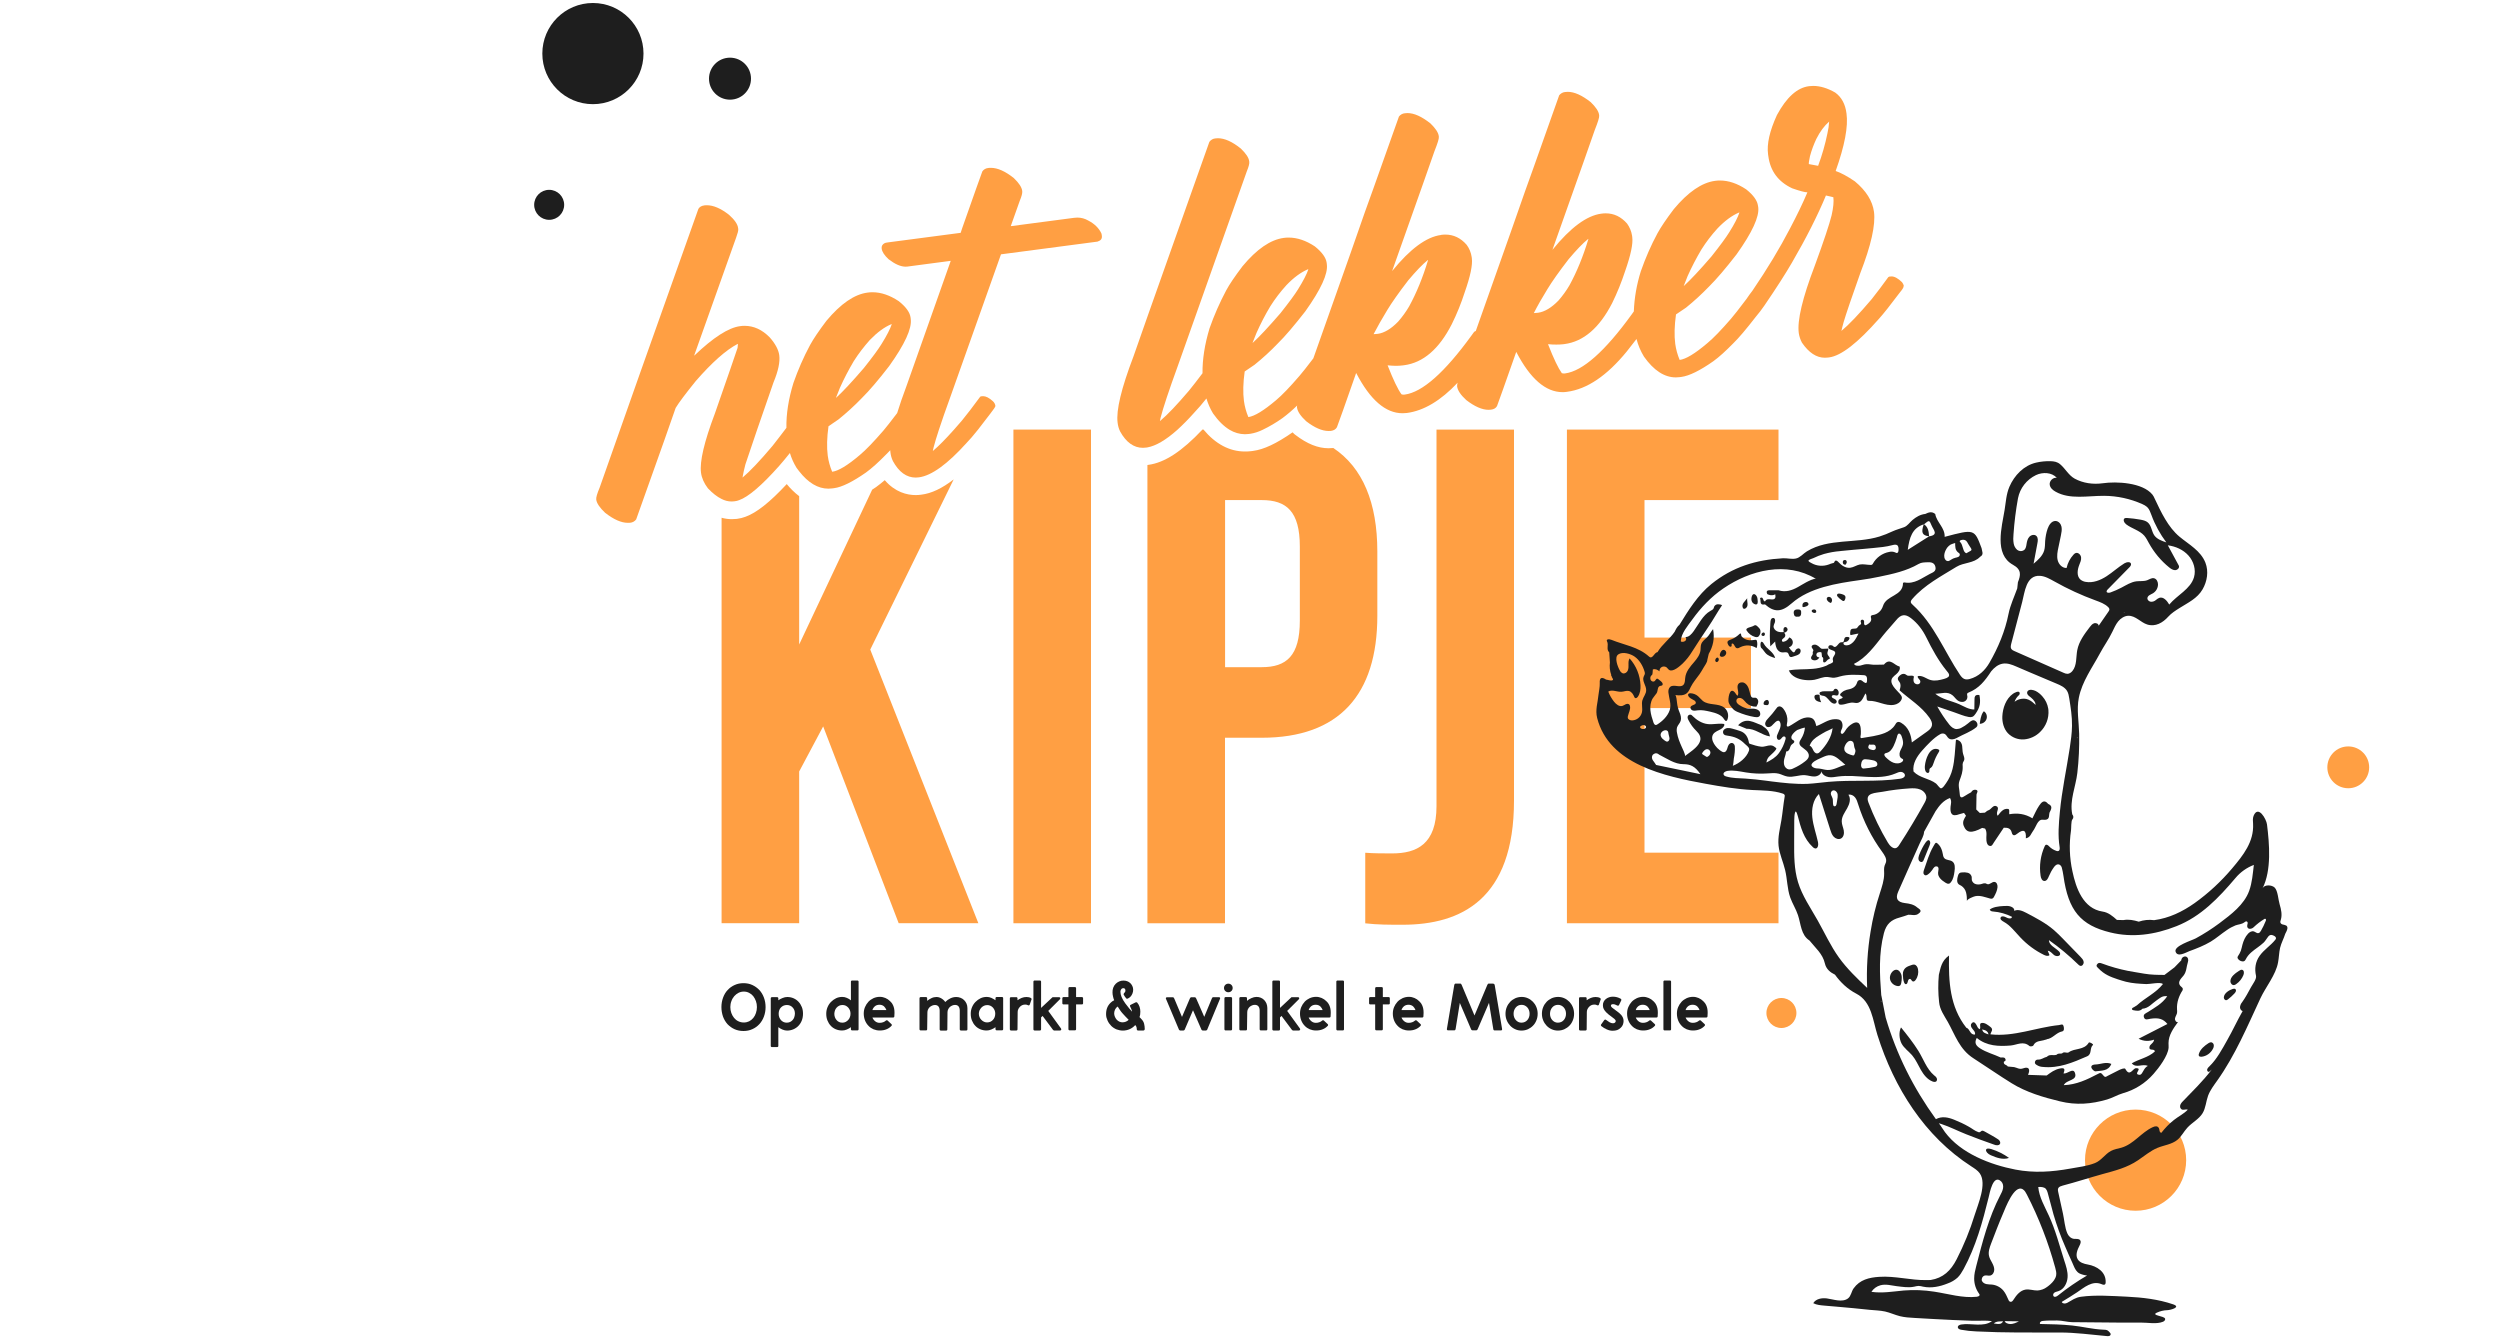 <?xml version="1.0" encoding="utf-8"?>
<!-- Generator: Adobe Illustrator 24.1.3, SVG Export Plug-In . SVG Version: 6.00 Build 0)  -->
<svg version="1.1" id="Layer_1" xmlns="http://www.w3.org/2000/svg" xmlns:xlink="http://www.w3.org/1999/xlink" x="0px" y="0px"
	 viewBox="0 0 3000 1607" style="enable-background:new 0 0 3000 1607;" xml:space="preserve">
<style type="text/css">
	.st0{fill:#FF9F43;}
	.st1{fill:#1E1E1E;}
</style>
<circle class="st0" cx="2562.7" cy="1392.2" r="60.7"/>
<circle class="st0" cx="2137.7" cy="1215.6" r="18"/>
<g id="Bebas_Neue">
	<path class="st0" d="M1044.3,779.5l100.1-204.2c-14,10.8-26.6,16.8-38.8,18.3c-2.2,0.3-4.4,0.5-6.7,0.5c-10.6,0-24.8-3.5-37.2-17.9
		c-3.5,3-6.7,5.6-9.9,7.9l-0.1,0.1l-0.1,0.1c-1.7,1.2-3.3,2.3-5,3.3L959,773.4v-178c-5.5-4.2-10.5-9.1-14.9-14.5
		c-20.3,21.8-36.2,34.4-49.5,39.2c-3.2,1.2-6.6,2.1-10,2.5l-0.8,0.1c-1.9,0.2-3.8,0.3-5.7,0.3c-4.1,0-8.2-0.6-12.2-1.7v486.5H959
		v-182l28.8-54.1l90.6,236.1h95.6L1044.3,779.5z"/>
	<path class="st0" d="M1216.1,515.5v592.4h93.1V515.5H1216.1z"/>
	<path class="st0" d="M1600,537.6L1600,537.6c-1.9,0.2-3.8,0.3-5.7,0.3c-12.7,0-25.7-5.2-39.8-16l-0.8-0.6l-0.7-0.6
		c-0.6-0.6-1.3-1.3-1.9-1.9c-19.4,13.5-34.5,20.6-47.5,22.3l-2.3,0.3c-2.4,0.3-4.9,0.4-7.4,0.4c-18.4,0-35.2-8.9-49.8-26.4h-1.1
		c-24.7,26.3-45.5,39.8-64.8,42.4c-0.4,0.1-0.9,0.1-1.3,0.2v549.9h93.1V885.3h44c93,0,138.8-51.7,138.8-146.4v-77
		C1652.8,603.3,1635.3,561.2,1600,537.6z M1559.8,744.8c0,42.3-16.1,55.8-45.7,55.8h-44V600.1h44c29.6,0,45.7,13.5,45.7,55.8V744.8z
		"/>
	<path class="st0" d="M1723.8,515.5v451.9c0,45.7-23.7,56.7-53.3,56.7c-10.2,0-22,0-32.2-0.8v84.7c15.2,1.7,27.9,1.7,44.8,1.7
		c70.2,0,133.7-30.5,133.7-149V515.5H1723.8z"/>
	<path class="st0" d="M2134.2,600.1v-84.6h-253.9v592.4h253.9v-84.7h-160.8V849.7h127.8v-84.6h-127.8v-165L2134.2,600.1z"/>
</g>
<path class="st0" d="M1321.6,279.9c-3.1-6.4-8.4-11.5-15.8-15.3c-3.9-2.3-8.4-3.5-13-3.5c-1.3,0-2.7,0.1-4,0.3l-75.9,10
	c3.5-9.8,7.1-19.9,10.8-30.4c2.3-5.5,3.2-9.2,3-11.2l-0.1-1c-0.6-4.2-3.9-9.2-10-15.1c-10.3-8.2-19.5-12.3-27.5-12.3
	c-1,0-1.9,0-2.9,0.1l-0.2,0.1c-2.9,0.2-5.6,1.7-7.2,4.1c-1.7,4.5-9.8,27.2-24.2,68.2c-0.7,1.9-1.3,3.7-1.8,5.5l-86.7,11.4
	c-1.4,0.2-2.9,0.4-4.2,0.8c-3,1.5-4.3,3.7-3.9,6.7c0.5,3.9,3.3,8.1,8.2,12.7c7.8,6,14.6,9,20.5,9c0.7,0,1.4-0.1,2.1-0.1l52.1-6.9
	c-34.4,97.2-52.1,147.2-53.1,150.2c-4.5,12-8.2,22.7-11.2,32.5c-7.9,10.4-13.4,17.4-16.5,21c-11.7,13.5-21.1,23.3-28.3,29.3
	c-14.7,12.5-25.8,19.2-33.2,20.1c-2.6-6.2-4.4-12.7-5.3-19.3c-1.3-10-1-21.8,0.9-35.3c4.8-3.2,8.8-5.9,12-8.2
	c9.8-7.9,19.1-16.4,27.8-25.4c8.9-8.8,19.9-21.6,33-38.6c18.8-26.3,27.4-45.1,25.9-56.4l-0.2-1.8c-0.8-6.2-5.5-12.8-14.2-19.7
	c-10.7-7.1-21.2-10.7-31.5-10.7c-1.9,0-3.9,0.1-5.8,0.4c-15.9,2-32.4,13.4-49.5,33.9c-9.1,12-15.6,21.7-19.6,29
	c-7.9,14.7-14.5,29.9-20,45.6c-5.9,19.3-8.7,37.2-8.4,53.8c-0.5,0.7-1,1.4-1.6,2.1c-3.8,5-8.7,11.5-15.1,19.6
	c-15,17.8-27,30.5-36,38c0.9-5.3,2.1-10.6,3.5-15.9c1.5-4.8,6.2-18.7,14.1-41.7c5.1-15,11.7-33.9,19.6-56.6
	c5.7-13.7,8-24.6,6.9-32.7c-0.9-6.5-4.7-13.7-11.4-21.3c-9.1-9.3-19.2-13.9-30.2-13.9c-1.8,0-3.6,0.1-5.4,0.4
	c-13.9,1.8-32.2,13.6-54.8,35.2H833L883.4,285c1.8-5,2.7-8.3,2.5-10.1l-0.2-1.4c-0.6-4.6-4.3-9.9-11.1-15.9
	c-9.8-7.6-18.6-11.3-26.3-11.3c-1,0-2,0.1-2.9,0.1l-0.2,0.1c-3.3,0.4-5.7,1.8-7.1,4.1l-69.6,195.9c-30,84.8-46.3,131-48.9,138.6
	c-3,7.2-4.5,12-4.1,14.5c0.6,4.3,4.1,9.6,10.7,15.8c10.3,8,19.3,12,27.2,12c1,0,2-0.1,2.9-0.1c2.8-0.3,5.4-1.7,7.1-4
	c29.3-82.1,45.1-126.7,47.4-133.8c3.9-6.5,12-17.2,24.1-32.2c19.5-22.4,36.3-37.3,50.3-44.6c0.1,0.1,0.2,0.2,0.2,0.2h0.1l-0.4,4.5
	c-3,9.1-12.1,35.4-27.2,78.7c-12.9,34.1-18.4,57.8-16.7,71c0.8,6.4,3.6,12.7,8.3,18.9c5.6,5.9,11,10.1,16.3,12.7
	c3.8,2,7.9,3.1,12.2,3.1c1,0,1.9-0.1,2.9-0.2l0.8-0.1c1.8-0.2,3.5-0.6,5.2-1.3c11.1-3.9,27.1-17.5,48-41c3.8-4.3,8.2-9.6,13-15.6
	c1.8,6.2,4.5,12.1,7.9,17.7c1,1.4,2,2.8,3.1,4.1c10.9,14,22.6,21,35.2,21c1.5,0,3-0.1,4.5-0.3l2.3-0.3c9.3-1.2,22.1-7.5,38.3-18.8
	c6.9-5,14.9-12.2,24-21.5c1.6-1.5,3.3-3.3,5.1-5.2c0,0.4,0,0.8,0.1,1.2c0,0.4,0,0.8,0.1,1.2c0.4,3.7,1.4,7.2,3,10.6
	c7.2,13.2,16.4,19.8,27.4,19.8c1.3,0,2.6-0.1,3.9-0.3c15.1-2,34.2-15.8,57.3-41.5c3.3-3.3,7.8-8.6,13.5-15.7
	c4.2-5.3,9.1-11.7,14.7-19.1c4.2-5.4,6.3-8.5,6.2-9.4c-0.3-2.2-1.4-4.2-3.1-5.7c-4.4-4-8.3-6-11.7-6c-0.4,0-0.7,0-1.1,0.1l-1.2,0.1
	l-1.1,0.4c-8.6,11.7-15.9,21.3-22,28.7c-3.3,3.9-6.6,7.6-9.6,11c-9.9,11.1-18.2,19.5-24.9,25.2l-0.4,0.1l0.9-4
	c1.4-5.4,3.5-12.5,6.4-21.3c3.5-10.9,8.3-24.3,14.1-40.4c4.4-12.3,24.5-69,60.4-170.1l115.4-15.2c0.6-0.1,1.1-0.2,1.1-0.4
	c3.5-1.1,5-3.4,4.5-6.8C1322.1,281.7,1321.9,280.8,1321.6,279.9z M1007.9,465.4c4.9-11,10.5-21.7,16.6-32c5.7-9,12.2-17.4,19.3-25.4
	c8.8-9.1,17.4-15.5,25.9-19l0.4,0.1c-1.9,5.7-6,13.7-12.3,23.8c-3.8,6.2-10.9,15.9-21.2,28.8c-14.1,16.4-25.1,28.2-33,35.4l-0.4,0.1
	C1005.2,471.9,1006.8,468,1007.9,465.4z"/>
<path class="st0" d="M2284.5,342.5c-0.5-1.4-1.2-2.7-2.1-3.9c-4.8-4.6-8.9-6.9-12.6-6.9c-0.4,0-0.7,0-1.1,0.1l-1.4,0.1l-1.3,0.6
	c-6.9,9.6-13.6,18.4-19.9,26.4c-15.6,18.4-27.7,31-36.4,38.2c0.5-2.5,1.4-6.1,2.8-11c2.8-9.5,9.4-28.9,19.8-58.2
	c13-33.5,18.5-58,16.5-73.6c-1.8-13.2-9.4-25.4-23-36.7c-9.1-6.2-16.8-10.3-23-12.4c10.8-30.3,15.2-53.4,13-69.1
	c-1.4-11.1-5.9-19.5-13.5-25c-9.2-5.3-18.1-8-26.4-8c-1.7,0-3.3,0.1-5,0.3c-14.3,1.8-27.1,13.4-38.6,34.7
	c-8.7,19-12.3,34.7-10.6,47.2l0.3,2.1c2.4,18,12,30.8,28.7,38.6c9.2,3.2,15.2,4.8,18.1,4.8v0.2c-5.4,12.8-12.4,27.3-20.9,43.4
	c-12.1,23.3-27.1,48.2-45,74.5c-2.1,2.6-4.5,6-7.3,10.1c-8.9,11.8-15,19.6-18.4,23.5c-11.7,13.5-21.1,23.3-28.4,29.3
	c-14.7,12.5-25.8,19.2-33.2,20.1c-2.6-6.2-4.4-12.7-5.3-19.3c-1.3-9.9-1-21.7,0.9-35.3c4.8-3.2,8.8-5.9,12-8.1
	c9.8-7.9,19.1-16.5,27.8-25.5c8.8-8.7,19.8-21.6,32.9-38.5c18.8-26.4,27.4-45.2,26-56.4l-0.3-1.8c-0.8-6.3-5.5-12.9-14.2-19.8
	c-10.7-7.1-21.2-10.6-31.5-10.6c-1.9,0-3.9,0.1-5.8,0.4c-15.9,2.1-32.4,13.4-49.5,33.9c-9.1,12-15.6,21.7-19.6,29
	c-7.9,14.6-14.5,29.9-20,45.6c-4.9,15.6-7.8,31.8-8.4,48.2c-0.7,0.9-1.5,2-2.5,3.5c-32.2,44.5-58.9,68.1-80,70.9
	c-0.4,0-0.8,0.1-1.3,0.1c-0.9,0-1.8-0.2-2.6-0.4c-4.3-6-9.8-17.4-16.5-34.6V413c3.5,0.4,6.8,0.5,9.8,0.5c2.7,0,5.4-0.1,8.2-0.4
	l1.6-0.2c22.9-3,42-19.4,57.3-49.2c6.1-12.4,11.2-25.1,15.5-38.2c6.8-19.4,9.7-33,8.6-41l-0.2-1.6c-0.8-5.3-2.9-10.3-6-14.6
	c-7.2-8.2-15.7-12.3-25.7-12.3c-1.7,0-3.4,0.1-5.1,0.4h-0.2c-17.4,2.3-36.9,16.7-58.3,43.1l-0.2,0.1
	c32.4-91.3,49.3-139.2,50.7-143.5c3.8-9.6,5.6-15.3,5.3-17.3l-0.1-1.1c-0.6-4.2-3.9-9.2-10-15.1c-10.5-8.3-19.7-12.4-27.6-12.4
	c-1,0-1.9,0.1-2.8,0.2h-0.2c-2.9,0.2-5.5,1.7-7.3,4c-26.6,75.2-40.3,113.7-41.1,115.6c-1.4,4.5-21.1,60.2-59,167.3l-0.6,0.1
	c-0.8,0.1-2.3,1.8-4.5,5.2c-32.3,44.5-59,68.1-80.1,70.9c-0.4,0.1-0.9,0.1-1.3,0.1c-0.9,0-1.7-0.1-2.6-0.4
	c-4.4-6-9.9-17.5-16.6-34.6v-0.2c3.3,0.4,6.6,0.5,9.9,0.6c2.7,0,5.4-0.2,8.1-0.5l1.6-0.2c23-3,42.1-19.4,57.3-49.2
	c6.1-12.3,11.3-25.1,15.5-38.2c6.8-19.3,9.7-33,8.6-41l-0.2-1.5c-0.8-5.3-2.8-10.3-6-14.6c-7.1-8.2-15.7-12.3-25.6-12.3
	c-1.7,0-3.5,0.1-5.2,0.4l-0.1,0.1c-17.4,2.3-36.9,16.6-58.3,43l-0.2,0.1c32.4-91.3,49.3-139.2,50.7-143.5c3.8-9.6,5.6-15.3,5.3-17.3
	l-0.1-1.1c-0.6-4.2-3.9-9.2-10-15.1c-10.5-8.3-19.6-12.4-27.6-12.4c-1,0-1.9,0.1-2.8,0.2h-0.1c-2.9,0.2-5.6,1.7-7.3,4
	c-26.7,75.3-40.4,113.8-41.2,115.6c-1.4,4.6-21.9,62.8-61.5,174.5c-7.9,10.3-13.4,17.4-16.6,21c-11.6,13.5-21,23.3-28.2,29.3
	c-14.8,12.5-25.8,19.2-33.2,20.2c-2.6-6.2-4.4-12.7-5.3-19.4c-1.3-9.9-1-21.7,0.9-35.3c4.8-3.2,8.8-5.9,11.9-8.1
	c9.8-7.9,19.1-16.4,27.8-25.5c8.9-8.7,19.8-21.6,33-38.5c18.8-26.4,27.4-45.2,25.9-56.4l-0.2-1.8c-0.8-6.3-5.6-12.9-14.2-19.8
	c-10.7-7.1-21.2-10.6-31.5-10.6c-1.9,0-3.9,0.1-5.8,0.4c-15.9,2.1-32.4,13.4-49.5,34c-9.1,12-15.7,21.7-19.6,29
	c-7.8,14.7-14.5,29.9-20,45.6c-5.8,19.3-8.6,37.2-8.4,53.8c-6.2,8.3-11.7,15.3-16.4,21.1c-14.2,16.7-25.6,28.7-34.4,36.1l-0.3,0.1
	l0.8-3.9c3.1-12,9.9-32.6,20.5-61.7c5.2-14.7,32.9-92.7,83-234.1c2.2-5.4,3.2-9.2,2.9-11.2l-0.1-0.9c-0.6-4.3-3.9-9.2-10-15.1
	c-10.3-8.3-19.5-12.4-27.5-12.4c-1,0-1.9,0.1-2.9,0.2h-0.1c-2.9,0.2-5.6,1.8-7.3,4.2c-1.6,4.5-9.7,27.2-24.2,68.2
	c-43.5,122.7-65.8,185.8-66.8,189.1c-14.7,38.5-21,65-19.1,79.5c0.4,3.7,1.4,7.3,3,10.6c7.2,13.1,16.4,19.7,27.4,19.7
	c1.3,0,2.7-0.1,4-0.3l1.4-0.2c10.1-1.8,22.1-8.8,35.8-21c7-6.4,13.7-13.2,20-20.3c5.3-5.6,10.3-11.4,15-17.4
	c1.9,6.3,4.5,12.3,7.9,17.9c6.4,9.1,13.2,15.7,20.1,19.8c5.5,3.3,11.7,5.1,18.1,5.2c1.5,0,3.1-0.1,4.6-0.3l2.3-0.3
	c4.9-0.8,9.7-2.4,14.2-4.6c8.4-4,16.5-8.8,24.1-14.2c6.2-4.6,12.1-9.7,17.6-15.1c-0.2,0.8-0.3,1.6-0.2,2.4c0.6,4.8,4.3,10.3,11,16.5
	c10.1,7.8,19.1,11.7,26.9,11.7c0.9,0,1.9-0.1,2.8-0.1c3.4-0.5,5.8-1.9,7.2-4.4c1.8-4.6,9.5-26.2,23-64.9h0.2
	c16.7,32.1,35.2,48.1,55.5,48.1c1.8,0,3.5-0.1,5.2-0.3c20.4-2.7,40.8-14.9,60.9-36.3c-0.4,1.4-0.6,2.9-0.6,4.3
	c0.6,4.8,4.2,10.3,11,16.5c10.1,7.8,19.1,11.7,26.8,11.7c1,0,1.9-0.1,2.9-0.2c3.4-0.4,5.8-1.8,7.2-4.3c1.8-4.6,9.4-26.2,23-64.8h0.2
	c16.7,32.1,35.2,48.1,55.5,48.1c1.7,0,3.5-0.1,5.2-0.4c24.1-3.1,48-19.3,71.8-48.4c4.8-6.1,8.7-11.1,11.7-15
	c1.9,7.4,4.9,14.5,8.9,21.1c11.8,16.7,24.6,25,38.3,25c1.5,0,3-0.1,4.5-0.3l2.3-0.3c9.3-1.3,22.1-7.5,38.3-18.9
	c6.9-5,14.9-12.3,23.9-21.5c6.4-6.2,15.4-16.8,27-31.8c3.6-4.2,6.9-8.6,10.1-13.2c14.9-21.8,25.9-39.1,33.2-51.7
	c17.1-29.4,30.7-56.3,40.8-80.6c2.9,0.6,5.8,1.3,8.9,2.1c0.7,5.2,0,12.5-2.1,21.7c-2.6,10.6-9.3,30.7-20.1,60.2
	c-14.9,39-21.3,66-19.3,81.1c0.6,4,1.9,7.9,3.8,11.5c8.3,12.1,17.4,18.1,27.5,18.1c1.1,0,2.3-0.1,3.4-0.2l1.8-0.2
	c14.3-1.9,34.2-17.3,59.7-46.3c5.1-5.6,13.6-16.3,25.4-32c3-3.5,4.4-6,4.2-7.2L2284.5,342.5z M2025.1,331.4
	c4.9-11,10.5-21.7,16.6-32c5.7-9,12.1-17.4,19.3-25.3c8.8-9.2,17.4-15.5,25.9-19.1l0.4,0.1c-1.9,5.7-5.9,13.7-12.3,23.8
	c-3.8,6.2-10.9,15.8-21.2,28.8c-14.1,16.4-25.1,28.1-33,35.3l-0.3,0.1C2022.4,338.1,2024,334.1,2025.1,331.4z M1507.8,399.5
	c4.9-11,10.4-21.7,16.6-32c5.7-9,12.1-17.4,19.3-25.3c8.8-9.2,17.4-15.5,25.9-19.1l0.4,0.2c-1.9,5.7-6,13.6-12.3,23.8
	c-3.8,6.2-10.9,15.8-21.2,28.8c-14.2,16.4-25.1,28.1-33,35.3l-0.4,0.1C1505.1,406.2,1506.7,402.2,1507.8,399.5L1507.8,399.5z
	 M1648.5,401h-0.2c4.6-8.9,10.1-18.5,16.4-28.9c5.3-8.8,13.7-20.8,25.2-35.7c9.3-11.1,17.1-19.2,23.4-24.3l0.4-0.1
	c-6.3,21-13.9,39.5-22.7,55.6c-3.8,6.5-8.2,12.6-13.2,18.3c-8.4,8.7-16.6,13.6-24.4,14.7L1648.5,401z M1840.8,375.7h-0.2
	c4.5-8.9,10-18.5,16.4-28.9c5.4-8.9,13.8-20.8,25.3-35.7c9.3-11.1,17.1-19.2,23.4-24.3l0.4-0.1c-6.3,21-13.9,39.5-22.7,55.6
	c-3.8,6.5-8.2,12.6-13.2,18.3c-8.4,8.7-16.7,13.6-24.5,14.7L1840.8,375.7z M2192.9,160.1c-2.7,13.2-6.4,26.1-11.1,38.7l0.1,0.2
	l-11.3-2.1c-0.2-1.2,0.3-4.4,1.4-9.6c1.9-7.1,4.5-14,7.6-20.6c4.5-9,9.7-15.9,15.4-20.8C2194.7,150.7,2194,155.4,2192.9,160.1
	L2192.9,160.1z"/>
<path class="st1" d="M2741.4,1109.9c-0.8-0.1-1.6-0.3-2.4-0.6c-1-0.2-1.9-0.9-2.4-1.9c-0.5-1.2,0-2.5,0.4-3.7
	c1.8-6,0.4-12.4-1.4-18.4c-1.7-5.5-2.1-16.5-6.1-20.3c-3.4-3.2-12-3.8-14.4,0.9c10.9-21.7,8.2-53.2,5.3-76.6
	c-0.8-6.5-10.6-23.7-16.1-10.3c-1.2,3-0.8,6.4-0.6,9.7c1.1,21.4-11.9,37.7-25,53.2c-13.3,15.8-28.5,29.9-45.3,41.9
	c-14.6,10.3-30.5,18-48.5,20.4c-6.2-0.9-12.5-0.2-18.4,1.8c-6-1.8-12.1-3.1-18.4-1.9c-2.6-0.1-5.2-0.2-7.8-0.2
	c-5-4.5-10.3-9-17.1-10c-23.5-3.5-32.1-28.3-36.3-48.4c-3.5-16.1-4.1-32.6-1.7-48.8c0.4-2.7,0-11.4,1.6-13.3
	c1.8-2.1,1.5-4.2-0.1-6.2c-3.4-16.9,4.2-33.1,6.1-49.7c1.8-15.6,2.5-31.3,2.2-46.9c-0.3-14.2-3.2-29.3-0.4-43.3
	c3.9-19.6,16-35.9,25.3-53.2c4.7-8.8,10.6-16.9,14.9-25.9c2.1-4.3,4-8.8,7-12.5s7.4-6.6,12.1-6.8c8.9-0.2,14.8,8,22.8,10.5
	c9.8,3.1,18.8-2.2,25.2-9.4c3.9-4.3,8.7-7.3,13.6-10.4c10.3-6.5,21.3-11.5,27.6-22.4c5.5-9.5,7.5-21.5,3.4-32
	c-5.7-14.4-19.8-21.8-31-31.1c-13.8-11.4-22.3-29.7-29.8-45.6c-0.7-1.8-1.7-3.5-2.8-5c-11.8-14.5-43.1-16-59.6-13.6
	c-11.5,1.6-23.6,0-33.8-5.6c-7.2-4-11.1-12-17.3-17.2c-3.6-3-7.1-3.5-11.7-3.7c-5.7-0.1-11.4,0.4-17,1.7
	c-14.9,3.4-26.3,15.3-32.2,29c-3.8,8.8-4.3,18.7-5.8,28c-3.3,20.2-12.8,53,10,65.6c10.6,5.8,9.4,12.5,6,21c-0.3,2.5-0.6,4.9-0.8,7.4
	c-3.6,10.1-8.3,19.9-10.4,30.3c-4.2,21.1-12.4,40.6-23,59c-5.1,8.8-12.8,16.5-23.7,19.4c-5.3,1.4-8.3-0.1-11.6-5
	c-18.8-28.1-31-60.7-56.8-84.1c-2.5-2.2-3.3-3.7-0.4-7c14.7-16.9,34.3-27,52.9-38.5c8.9-5.5,20.8-4,28.5-12.1
	c4.9-2.7,2.1-6.7,1.7-10.3c-8.6-23.1-8.6-23.1-44.3-13.6c0.5-10.9-9.6-17.4-11.3-27.4c-3.9-3.4-7.9-2.1-11.9-0.1
	c-5.9,0.6-11,3.6-15.4,7.3c-3.2,2.7-6.1,7.2-10.1,8.6c-4.8,1.8-9.3,2.9-14.1,5.1c-5,2.4-10.1,4.4-15.4,6.1
	c-28.4,8.8-60.9,1.8-87.1,17.8c-4.3,2.6-8.2,7.6-13.2,8.6c-5.2,1.1-10.5-0.6-15.7-0.3c-32.3,1.8-60.4,10.5-85.7,30.9
	c-16.3,13.2-27.4,31.2-38.3,48.9c-2.8,2.2-4.3,5.3-5.8,8.4c-6,8.9-15.2,15.1-20.6,24.5c-4.2,0.4-5.8,9.2-10.2,5.2
	c-13-11.7-29.8-13.8-45-20c-3.4-1.4-6.6-0.6-5.4,1.7c2.4,4.5-1.3,9.7,2.7,13.3c0.3,4,0.6,8,0.8,12.1c-0.6,5.1-0.1,10.2,1.6,15
	c-0.3,0.4-0.2,0.9,0.2,1.2c0.1,0.1,0.2,0.1,0.3,0.1c-0.3,1.9,3.1,4.1,0.9,5.1c-2,0.9-5-0.5-7.6-0.8c-5.2-3.4-8-2.6-7.6,4.2
	c0.2,4.7-1,9.4-1.5,14c-0.8,9.2-4.1,18.1-1.6,27.9c14.3,55.8,81.4,70,130.2,78.9c18.6,3.4,37.3,6.5,56.2,7.5
	c12.1,0.6,24.6,0.4,36.1,4.2c1,0.2,1.9,0.8,2.4,1.6c0.3,0.7,0.3,1.5,0.1,2.2c-1.6,9.3-2.4,18.9-3.9,28.1
	c-1.7,10.2-4.5,20.4-3.4,30.9c1.1,10,5.6,19.4,7.9,29.2c2.6,10.8,2.4,22.3,6.1,32.8c2.6,7.3,6.9,13.9,9.3,21.2
	c3.5,10.5,3.5,23.8,13.8,30.4c6.9,8.7,15.9,15.9,18.5,27.6c1.5,6.6,6.3,10.6,12.1,13.4c6.8,9.5,15.5,17.6,25.6,22.8
	c18.5,9.6,19.8,32.2,25.4,49.8c19.8,62.9,56.5,121.4,112.7,157.5c3.7,2.4,7.6,4.8,10.1,8.4c8.7,12.5-2.2,37-6.2,49.9
	c-5.6,18.3-12.9,36.1-21.6,53.1c-7,13.7-16.2,22.5-31.3,24.9c-1.7,0-3.4,0.1-5.1,0.1c-19,0.3-37.5-5.2-56.6-3.9
	c-11.9,0.8-23.1,3.3-30.7,13.9c-2.6,3.6-3,9.2-6.7,12c-6.9,5.2-17.8,1-25.3,0c-6.1-0.8-13.2,0.4-16.4,5.7c4,2.1,8.6,2.5,13.1,2.9
	l15.1,1.3c13.3,1.2,26.5,2.3,39.7,3.8c6,0.6,12.4,0.7,18.3,2s11.8,4.1,17.8,5.6c5.7,1.4,11.6,1.8,17.4,2.1c15.5,0.9,31,1.8,46.4,2.5
	c7.9,0.4,15.7,0.7,23.6,0.9c7.5,0.2,15.6-0.6,23.1,0.4c-10.2,7.7-25.4,2.1-36.9,4.1c-1,0.1-2,0.5-2.8,1c-0.9,0.5-1.4,1.5-1.3,2.5
	c0.2,1.7,2.3,2.5,4,2.8c6.1,1.1,12.3,1.8,18.5,2c33.4,1.7,66.5,1.3,99.9,1.3c18.8,0,37.7,2.6,56.4,4.3c1,0.2,2,0.1,3-0.2
	c1-0.3,1.7-1.3,1.6-2.3c-0.1-0.6-0.4-1.1-0.8-1.5c-0.7-1-1.6-1.8-2.6-2.6c-1.6-1-3.6-1.1-5.6-1.1c-12.6-0.5-24.7-3.7-37.2-5
	s-25.2-1.6-37.8-1.8c-0.2,0-0.5,0-0.7-0.2c-0.3-0.3-0.4-0.8-0.2-1.2c0.4-1.5,2.1-2.2,3.6-2.3c5.6-0.6,11.6-0.5,17.2-0.5
	c6,0,12.1,1.9,17.9,2c18.3,0.1,36.6,0.4,54.9,0.5c9.1,0,18.3,0,27.4,0c8.2-0.1,19,2.2,26.7-1c1.4-0.6,2.9-1.9,2.6-3.5
	c-0.7-3.7-17.6-3.9-10-7.4c3.9-1.8,8.2-2.9,12.6-3c3.8-0.1,16.9-3.6,7-7c-17.9-6.1-36.9-8.3-55.7-9.2c-17.7-0.8-37.3-2.3-54.9,0.1
	c-6.7,0.9-10.8,4.2-16.5,7.3c-2,1.1-4.9,1.3-6.3-0.5c-0.1-0.1-0.2-0.3-0.2-0.5c0.1-0.2,0.2-0.4,0.4-0.4c5.9-3.6,11.9-7.2,17.7-11.1
	c8.8-5.9,18.4-14.6,29.6-9.9c1.4,0.6,3.1,1.2,4.2,0.2c0.5-0.6,0.7-1.3,0.7-2.1c0.7-12.8-10.6-19.8-21.5-21.7
	c-4.6-0.8-9.7-2.3-12.1-6.4c-2.9-5-0.4-11.2,2.3-16.4c1-2,2.1-4.5,0.7-6.3c-1.6-2.2-4.9-1.4-7.6-1.7c-3.6-0.5-6.5-3.4-7.9-6.8
	c-2.9-6.8-3.5-16-5.1-23.3c-2-8.8-3.9-17.6-5.8-26.4c-1-4.5,0.6-6.1,5.5-7.4c16.1-4.2,31.9-9.4,47.8-13.8
	c15.3-4.2,29.2-7.6,42.6-16.6c7.7-5.2,14.9-11.4,23.4-14.9c7.9-3.2,17-4.1,23.7-9.5c4.9-4,7.7-9.9,12-14.6
	c5.7-6.3,13.9-10.2,18.3-17.4c3.8-6.3,4.1-14.1,6.6-21c2.5-6.7,6.9-12.4,11-18.2c21.5-30.2,36.2-65.2,51.8-98.7
	c6.4-13.7,18.6-28.2,21.2-43.2c1.1-5.7,1.1-11.6,2.4-17.3c1.4-5.9,4.4-11.1,6.2-16.9C2744,1117.2,2747.7,1111.2,2741.4,1109.9z
	 M1971.3,874.8L1971.3,874.8c-0.9,0-1.9-0.4-2.6-1c-2.2-2.3,2.3-3.8,3.9-3.7c1.3,0.1,2.7,1.1,2.6,2.4
	C1975.1,874.3,1973,875,1971.3,874.8z M1971,840c0,0.2-0.1,0.3-0.2,0.5c-1.2,4.7,0.6,9.7-0.5,14.4c-1.3,5.5-6.1,9.4-11.8,9.6
	c-2.1,0-4.6-0.9-5.1-2.9c-0.2-0.8-0.1-1.6,0.1-2.3c0.9-4,3.3-7.9,2.5-11.9c-0.1-0.7-0.4-1.4-0.9-2c-1-1.1-2.8-0.9-4.2-0.3
	c-1.3,0.8-2.6,1.4-4,2c-3.8,1.1-7.5-1.9-10-5c-2.9-3.7-5.3-7.8-7-12.2c4.7-2.9,10.6,0.7,16.1,0.2c2.9-0.2,5.9-1.6,8.7-0.9
	c3.1,0.8,5.1,3.8,6.3,6.8c0.2,0.7,0.6,1.2,1.1,1.6c1.1,0.7,2.5-0.4,3.3-1.5c2.8-3.9,3.4-8.9,3.2-13.7c-0.5-12-5.1-23.4-13.1-32.3
	c-1.3,2.1-1.4,4.7-1.3,7.2s0.1,5.1-0.9,7.4s-3.6,4-6,3.3c-1.5-0.7-2.8-1.9-3.5-3.4c-2.5-4.3-7-15.8-1.9-19.3
	c5.4-3.7,14.9-0.7,19.6,2.6c5.9,4.2,9.8,10.9,11.9,17.8c0.4,1,0.5,2.1,0.4,3.1c-0.4,1.1-0.9,2.2-1.4,3.2c-2.2,5.2,3.1,10.6,3,16.2
	C1975.5,832.5,1972.2,835.9,1971,840z M2137.3,1023.2c0.1-0.2,0.1-0.4,0.2-0.6l0.1-0.1C2137.5,1022.7,2137.4,1023,2137.3,1023.2
	L2137.3,1023.2z M2492.1,885.6l0.8-0.6c0,0.2,0.1,0.5,0.1,0.7C2492.7,885.7,2492.4,885.7,2492.1,885.6L2492.1,885.6z M2521.6,774.3
	C2521.5,774.3,2521.5,774.3,2521.6,774.3l-0.2-0.1l0.2-0.1V774.3z M2549.1,735.5c-0.2-0.2-0.5-0.3-0.7-0.5l1.1,0.2
	C2549.3,735.3,2549.2,735.4,2549.1,735.5L2549.1,735.5z M2423.8,661.2c-1.2-0.2-2.3-0.7-3.2-1.4c-2.3-2-3.7-4.7-4.2-7.7
	c-0.6-3.6-0.6-7.3-0.2-11c1-14.5,2.8-28.9,5.4-43.2c2.4-12.2,10.4-22.4,21.6-27.8c8.1-3.8,18.9-3.4,25,3.3c-4.6-0.8-9.3,3.8-8.5,8.5
	c0.6,3.7,3.8,6.4,7.1,8.2c17.2,9.6,38.4,4.8,58.2,4.9c15.8,0.1,31.3,3.5,45.7,9.9c2.2,0.9,4.2,2.1,6,3.7c2.6,2.5,3.7,6.1,5,9.4
	c4.3,11.8,10.4,22.9,17.9,32.9c-5.4-1.8-11.1-3.8-14.4-8.4c-3.3-4.8-3.4-11.7-7.8-15.5c-2.4-2.1-5.7-2.8-8.8-3.4
	c-5.4-1-10.8-1.6-16.2-2c-0.9-0.1-1.9,0-2.7,0.3c-2.6,1.5-0.7,5.5,1.7,7.3c6.8,5.2,16,7.2,21.7,13.6c2.3,2.7,3.9,5.9,5.6,9
	c6.2,11.2,14.4,21.1,24.3,29.1c2,1.6,4.3,3.2,6.9,3.3s5.4-2.2,4.9-4.7c-0.2-0.7-0.4-1.3-0.8-1.8l-12.6-23.3
	c9.3,1.2,18.4,5.2,24.7,12.2s9.3,17.1,6.7,26.1c-4.2,14.3-20.1,21.3-29.7,32.8c-2.6-4.5-6.9-9.7-11.9-8.1c-1.6,0.7-3,1.6-4.3,2.8
	c-1.7,1.4-3.8,2.1-6,1.9c-2.1-0.3-4.2-2.1-4-4.3c0.2-3.1,3.9-4.3,6.6-5.8c3.8-2.3,6.2-6.5,6.1-11c-0.1-3.1-1.8-6.5-4.9-7.1
	c-2.8-0.6-5.4,1.4-8.1,2.4c-4.1,1.5-8.6,0.8-12.9,1.3c-6.4,0.8-12.1,4.5-17.8,7.5c-4.3,2.3-8.8,4.2-13.4,5.9
	c-1.8,0.6-4.5,0.6-4.6-1.2c0.1-0.9,0.5-1.7,1.2-2.3l26-26.5c1.2-1.2,2.4-2.7,2.1-4.3c-0.6-3-5.2-2.3-7.9-0.7
	c-7.5,4.6-14,10.7-21.4,15.5s-16.2,8.3-24.9,6.8c-2.4-0.3-4.6-1.3-6.5-2.8c-4.7-4.2-3.7-11.7-1.4-17.5c1.2-3,2.6-6,2.2-9.2
	s-3.6-6.2-6.6-5.1c-1,0.4-1.8,1.1-2.5,1.9c-4.1,4.5-7,10-8.3,16c-5.2,0.2-9.5-4.4-10.7-9.4s-0.2-10.3,0.9-15.3l3-14.4
	c0.7-3.4,1.4-7,0.7-10.4s-3.4-6.7-7-6.9c-4.8-0.3-8.1,4.8-9.7,9.4c-1.6,4.7-2.5,9.6-2.9,14.5c-0.2,3.9-0.1,7.9-1.2,11.6
	c-2,6.6-7.5,11.4-12.7,15.8c1.6-8.2,3.1-16.4,4.6-24.6c0.6-3,1-6.5-1.2-8.7s-6.2-1.4-8.4,0.9s-2.9,5.5-3.4,8.5
	c-0.4,2.7-0.8,5.7-2.9,7.4C2427.4,661.1,2425.5,661.6,2423.8,661.2L2423.8,661.2z M2413.5,772.4c0.2-0.6,0.4-1.3,0.5-1.9
	c4.2-16,8.4-32,12.6-48c3.1-11.7,4.6-32.6,21.4-31.5c6.3,0.4,11.9,3.8,17.4,6.8c15.8,8.9,32.3,16.5,49.3,22.7c5.4,2,11.1,4,15.2,8.1
	c0.8,0.6,1.3,1.6,1.4,2.6c-0.1,0.9-0.4,1.8-1,2.5c-4,5.7-7.9,11.4-11.9,17.2c-0.1-2.4-3.1-3.7-5.4-3s-3.8,2.7-5.3,4.6
	c-6.4,8.4-13,17.2-15,27.7c-1.6,8.5-0.3,18.3-5.8,25c-1.5,1.8-3.6,3.3-5.9,3.4c-1.7-0.1-3.3-0.5-4.8-1.3
	c-19.7-8.7-39.4-17.4-59.1-26.1c-1.4-0.5-2.6-1.3-3.5-2.4C2412.4,776.9,2413,774.5,2413.5,772.4z M2351.8,649
	c1.4-1.5,4.8-1.6,6.4-0.8c1.9,1,2.9,3,3.9,4.9c0.7,1.3,1.5,2.5,2.4,3.8c0.1,0.2,0.2,0.3,0.3,0.4c0.6,0.9,1.3,2,0.8,2.9
	c-0.3,0.4-0.7,0.8-1.2,1c-1.6,0.9-3.2,1.8-4.8,2.7c-1.8-0.6-2.8-2.4-3.4-4.2s-1.1-3.7-1.8-5.5c-0.3-1-0.8-2-1.4-2.8
	C2352.4,650.5,2351.1,649.8,2351.8,649z M2335.6,658.8c0.3-0.6,0.7-1.2,1.1-1.7c1.1-1.5,2.6-2.7,4.2-3.7c0.4-0.2,5.3-2,5.3-1.7
	c-0.1,2,0.1,4.1,0.4,6.1c0.4,2,1.5,3.8,3.1,5.1c0.8,0.4,1.4,1,1.9,1.7c0.5,1.3-0.1,2.8-1.3,3.5c-1.2,0.6-2.5,1-3.8,1.2
	c-1.9,0.5-3.6,1.2-5.2,2.3c-1,0.8-2.1,1.3-3.2,1.7c-1.2,0.1-2.5-0.3-3.3-1.2s-1.4-2-1.6-3.3C2332.6,665.5,2333.8,661.8,2335.6,658.8
	L2335.6,658.8z M2308.5,629.2c-3.4,9.9-1.9,13.4,6.3,14.3c0,0,0.1,0,0.1,0.1v-0.1c-0.4-5.5-1-10.9-6-14.3v-0.1
	c6.3-5.2,6.2-5.2,9.1,1.7c2.2,5.2,8.6,11.1-3.1,12.8l-25.6,16.2C2291.3,645.2,2294.5,633.7,2308.5,629.2L2308.5,629.2z
	 M2175.9,669.8c4.1-2,8.4-3.7,12.8-5c6.5-1.8,13.1-3,19.8-3.5l0.5-0.1c5.2-0.5,10.4-1,15.6-1.5l10.5-0.9l12.9-1.2
	c7.6-0.7,15.3-1.4,22.7-3.4c2-0.5,4.4-1.1,6,0.1s1.7,4,1.5,6.3c-0.1,1.2-0.5,2.8-1.8,3c-0.8,0-1.5-0.2-2.1-0.7
	c-2.3-1-4.8-1.2-7.2-0.6c-8.3,1.5-15.5,6.7-19.6,14c-0.2,0.5-0.6,1-1.1,1.3c-0.5,0.2-1,0.4-1.6,0.3c-4.4,0-8.8-1.3-13.1-0.5
	c-3.9,0.8-7.4,3.4-11.4,3.9c-5.3,0.7-10.4-2.6-14-6.6c-1.1-1.2-2.8-2.7-4.1-1.7c-0.9,0.6-0.9,2-1.8,2.5c-0.5,0.2-1,0.3-1.5,0.4
	c-1.4,0.3-2.8,0.8-4.1,1.4c-6.9,2.6-14.5,2.1-20.9-1.5c-0.9-0.5-4-1.9-3.7-3.1S2174.9,670.2,2175.9,669.8z M1987.1,917.9
	c0-0.2,0-0.4,0-0.7c-0.1,0-0.1,0-0.2,0l-0.1,0.1c-1.7-3.6-6.3-6.3-3.7-11.3c0.8-0.9,1.8-1.5,2.9-1.9c1.5-0.4,3,0,4.2,0.9
	c0.3,0.2,0.6,0.4,0.8,0.6c9.4,4.7,18.4,11.4,29.1,11.4c8.2,0,14,2.4,20.4,12C2021.2,925,2004.2,921.4,1987.1,917.9z M1998.1,876.3
	c1.4-0.2,2.7,0.3,3.5,1.5c0.4,0.9,0.5,1.9,0.6,2.9c0.2,1.1,0.5,2.2,0.8,3.2c0.2,0.6,0.3,1.2,0.4,1.9c0.1,1.8-0.8,3.8-2.5,4.1
	c-1.2,0.2-2.3-0.6-3.3-1.3c-1.8-1.3-3.6-2.7-4.4-4.7C1991.5,880.3,1994.6,876.8,1998.1,876.3L1998.1,876.3z M2011.6,850.2
	L2011.6,850.2L2011.6,850.2L2011.6,850.2L2011.6,850.2z M2050.2,907.3l-0.4,0.3c-0.4,0.4-0.9,0.6-1.4,0.7c-0.5,0-0.9-0.2-1.3-0.5
	l-3.6-2.3c-0.4-0.3-0.9-0.6-1-1.1c0-0.4,0.1-0.7,0.3-1c1.4-2.2,3.9-5.1,6.9-4.2c1.6,0.5,2.6,2,2.8,3.6
	C2052.5,904.6,2051.7,906.2,2050.2,907.3L2050.2,907.3z M2063.2,899.8c-1.8-1.4-3.4-3-4.7-4.8c-2.3-3-4.5-7.2-3.8-11.1
	c0.8-4.4,4.8-6.2,8.4-7.9c2.5-1.2,5-2.8,6-5.4c0.3-0.5,0.3-1.1-0.1-1.6c-0.3-0.3-0.7-0.4-1.2-0.4c-6.2-0.7-12.4,1-18.5,0.3
	c-6.7-0.7-13.3-4.8-18-9.5c-0.5-0.6-1.2-1.2-1.9-1.6c-1.5-0.6-3.1,0-3.9,1.3c-0.9,1.7-0.1,3.7,0.8,5.3c2.4,4.7,5.5,9,9.3,12.7
	c8.1,7.7,5.2,14.4-1.4,20.6c-3.6,3.4-7.8,6.1-12.3,9.6c1.2-0.9-3.5-10.4-4-11.5c-2.4-5.4-4.5-10.6-5.5-16.4
	c-0.5-2.2-0.5-4.5,0.1-6.7c1-2.8,3.4-4.8,4.3-7.7c1-3.3,0.1-6.7-1.2-9.8c-1.7-3.9-2.8-8.1-3.2-12.3c-0.1-1.2-0.8-8.6-2.2-8.8
	c5.1,0.5,11.1,1,14.9-3.1c1.7-1.9,2.7-4.3,3.8-6.6c2.8-5.7,6.9-10.2,10.5-15.3c1.7-2.5,3.3-5.1,4.8-7.8s4.6-6.5,4.6-9.5l1.7-7.2
	c5.1-8.9,7.3-18.2,5.2-29.7c-2.6,3.1-4.3,6.9-7.2,9.8c-2.6,2.6-5.9,4.8-7.1,8.4c-0.8,2.3-0.5,4.9-0.8,7.3c-0.7,5.3-4,9.8-7.5,13.9
	c-5,5.8-10.2,11.6-10.9,19.5c-0.3,3-0.2,6.3-2.4,8.3c-4,3.5-11.1-1.2-15.4,2c-2,1.6-2.6,4.4-2.3,7c0.7,7,3.9,14.1,1.5,21.2
	s-8.7,13.2-14.8,17c-0.5,0.4-1.1,0.6-1.8,0.7c-1.6,0-2.4-1.8-2.9-3.2c-1.6-4.7-3.1-9.5-3.6-14.4s0.2-10.2,2.8-14.4
	c1.4-2.2,3.2-4,4.6-6.1c1.9-2.9,0.7-7.9,4.3-8.8c1.6-0.4,3.2-0.2,3-2.4s-3.2-4-4.7-5.3c-3.7-3.4-3.1,2.7-6.7,2.5
	c-3.9-0.2-4.5-5.9-1.6-7.8c1.3-0.9,0.8-4.3,1.2-6.7c0.1,0,0.2-0.1,0.2-0.1c2.7-1,5.7,0.5,7.8,2.3c-0.2-2.2,0.9-4.3,2.9-5.3
	c1.9-0.9,4.1-0.6,5.7,0.6c1.2,1,1.9,2.5,3.3,3.2c4.7,2.4,12.7-4.9,15.8-7.8c4.4-4.3,8.3-9.2,11.5-14.5c6.4-9.9,12.7-19.8,19.4-29.5
	c5.8-8.5,10.8-17.7,16.5-26.1c-1.5-0.8-3.3-1.1-5-1.1c-1.9,0-3.6,1.1-4.5,2.8c-0.3,0.7-0.3,1.4-0.6,2c-0.7,1.6-2.5,2.4-4.1,3.3
	c-8.7,4.8-14.2,16.3-19.8,24.1c-2.6,3.6-5.9,7.5-10.3,7.1c1.7,0.7,1.6,3.4,0.2,4.6c-1.3,1-2.9,1.4-4.5,1.1c-0.3,0-0.5-0.1-0.7-0.3
	s-0.2-0.5-0.2-0.8c0.4-9,8.6-18.5,13.7-25.5c10.3-14.3,22.6-27.3,37.2-37.3c32.4-22.2,75.9-33.1,111.4-11.5
	c-1.9-1.1-9.6,2.9-11.6,3.9c-3.5,1.8-6.8,4-10.3,5.9c-7.3,4.1-14.9,6.5-23.2,3.8h-0.5c-3.5,0-6.9-0.1-10.4,0s-3.8,1.9-2.6,4.6
	c0.3,0.1,0.6,0.3,0.9,0.4c1.9,0.9,4.1,1.2,6.2,0.8c0.9-0.2,1.7-0.5,2.5-1c0.6,3.5,0.6,6.5-4.4,6.2c-2.8-0.2-6-1.1-7.8,2.3
	c-0.5,0.1-1.1-0.1-1.4-0.6c-0.8-1-1-2.9-1.9-3.6c-0.6-0.5-1.4-0.5-2.8,0.3c1.4,2.8-1,8.5,4.9,7.7c0.3-0.1,0.7-0.1,1.1-0.2
	c11.1,9.9,19.9,9.5,32-1.2c21.7-19.1,54.3-24,81.8-27.9c4.1-0.6,8.2-1.2,12.3-1.9c3.8-0.7,7.6-1.4,11.3-2.2
	c16-3.3,32.5-6.9,46.8-15.2c3.6-2.1,7.1-1.9,10.7-2.1c4.2-0.2,8.4,0.3,9.6,5.5c1.3,5.5-3.2,6.7-6.7,8.5
	c-9.6,4.9-18.4,12.5-30.4,10.2c-0.6-0.1-1.8,0.4-1.8,0.6c0.1,16-19.9,14.4-24,27.6c-1.7,5.5-6.1,10-12,10.9c-0.8,0-1.6,0.3-2.2,0.8
	c-0.8,1-0.2,2.4,0,3.6c0.6,3.6-3.1,6.2-5.9,7.6c-0.3,0.2-0.6,0.3-1,0.3c-1,0-1.6-1.1-1.6-2.1c0.1-1,0.1-1.9,0-2.9
	c-0.3-1-1.1-1.6-2.1-1.7c-1,0-1.8,0.7-2,1.7c0,0.7,0.2,1.3,0.4,1.9c0.3,0.6,0.2,1.3-0.2,1.9c-0.2,0.2-0.4,0.3-0.7,0.5
	c-1.2,0.6-2.2,1.6-2.9,2.7c-0.2,0.4-0.5,0.8-0.9,1.2c-1.8,1.6-5.2,0.1-7.2,1.8c-1.2,0.9-1.7,7.1-0.3,6.8c0.1,0,0.2,0,0.4-0.1
	l6.6-1.4c0.7-0.2,1.4-0.3,2.2-0.3c-1,1.7-1.8,3.4-2.7,5.1c-2,3.8-5,7.2-9,8.6c-2.3,0.8-7.6,0.7-6.1-3.2c0-0.1,3.1-0.6,3.5-0.8
	c1.5-0.6,2.7-1.9,3.3-3.4c0.3-0.6,0.2-1.3-0.2-1.8c-0.2-0.2-0.5-0.3-0.8-0.3c-1.5-0.3-3.3-0.5-4.3,0.7c-1.3,1.5-0.6,4.4-2.4,5.3
	c-0.7,0.2-1.5,0.3-2.3,0.2c-3.4,0.2-5.7,8.7-9.6,4.5c-1.2-1.3-4.7-1.5-5.4,0.5c-1.5,4.5,6.7,3.9,7.9,6.8c0.3,0.8,0.2,1.8-0.2,2.6
	c-0.9,2.1-2.8,3.9-2.6,6.1c0.1,1,0.6,2,0.3,3c-0.6,1.7-4.3,2.5-5.5,3.2c-0.9,0.6-1.9,1.2-2.9,1.6c-5.1,2-10.5,3.2-16,3.6
	c-9.4,0.9-19.3,0.1-28.6,1.9c3,7.4,11.4,10.5,18.8,11.4c4,0.5,8,0.5,12-0.2c5.4-1,10.1-3.8,15.9-3.3c2.5,0.2,5,1,7.6,0.9
	c2.4-0.3,4.8-0.8,7.1-1.6c9.2-2.6,19.1-2.1,28.6-1.5c4.1,0.2,4,3.7,3.8,7.1c-0.2,4.3-3.6,1.5-5.8-0.3s-5.2-0.9-5.9,1.5
	c-1.9,6.7-6.9,8.2-12.8,9.3c-2.1,0.6-4,1.6-5.6,3c-2.7,2.2-3.1,3.5,0.1,5.2c0.4,0.2,0.9,0.6,0.8,1c-0.1,0.2-0.2,0.4-0.4,0.6
	c-1.2,1-3,0.9-4,2c-1.3,1.4-1.2,4.8,0.6,5.7c0.8,0.3,1.6,0.4,2.4,0.3c5.1-0.2,10.1-3.4,15.3-2.3c8.6,1.8,10.3-5.7,13.4-11.2
	c2.9,3.1-0.4,9.1,4.2,8.9c10.2-0.4,19.8,6.5,30,4.8c3.7-0.6,7.4-2.7,9-6.2c0.4-0.7,0.5-1.5,0.6-2.2c0-1.8-1.2-3.3-2.3-4.7
	c-3.9-4.6-14-12.6-9-19.5c1.3-1.5,2.8-2.9,4.4-4.1c2.5-2.1,5.6-5.9,4-9.4c-6.2-1-11.3-11.2-18.7-2.2c-3.4,0.1-6.9,0.1-10.3,0.2
	c-3.6,0.2-7.1-0.9-10.7-0.7c-2.6,0.1-5,1.2-7.4,1.7c-2,0.4-6.9,0.5-7.4-2.2c14.3-6.8,24.9-21.6,34.5-33.7
	c5.1-6.4,10.8-12.3,15.9-18.5c5.9-7.3,10.9-7.8,17.8-2.6c8.2,6.3,14.1,14.2,18.7,23.6c6.8,13.8,14.2,27.3,23.9,39.3
	c2.7,3.3,7,7.4-2.9,10.1c-5.2,1.4-10.7,2.8-16.1,1.3c-4.8-1.3-8.9-5.2-14.1-4.9c-0.5,0-1,0.2-1.3,0.5c-0.2,0.4-0.2,0.9,0.1,1.3
	c0.4,0.8,0.9,1.4,1.5,2.1c0.6,0.6,1.1,1.3,1.4,2.1c0.5,1.7-0.5,3.4-2.2,3.9c-0.2,0.1-0.4,0.1-0.6,0.1c-1.5,0.2-3.1-0.4-4.1-1.5
	c-1.6-1.8-1.4-4.8-0.8-6.9c0.9-3.1-5.9-1.4-7.3-1.9s-2.4-1.7-3.9-2.1c-1.6-0.3-3.3,0.1-4.6,1.1c-1.1,0.7-2.1,1.6-2.8,2.7
	c-2,3.3,1.5,5,2.3,7.8c0.8,2.7,0,5.5-0.8,8.1c12.1,10.8,26.2,19.2,35.8,32.8c5,7.1,4,11.9-2.6,16.5c-6,4.2-11.9,8.5-18.5,13.2
	c-0.8-9.4-4.1-18.4-12.7-23.5c-1.4-0.8-3-1.5-4.5-0.9s-2.1,2-2.9,3.3c-2.8,4.6-7.5,7.8-12.4,9.8c-8.9,3.5-18.5,4.5-27.9,6.1
	c-2.1,0.4-0.9-3.7-0.8-4.8c0.1-2.4,0.1-4.9-0.2-7.3c-0.3-2.4-1-5.2-3.2-6.3c-2-1-4.4-0.2-6.4,0.9c-3.8,2.1-6.9,5.1-9,8.8
	c-0.6,1.1-1.4,2.1-2.4,3c-0.3,0.3-0.6,0.5-1,0.6c-1,0.2-1.9-0.8-1.9-1.8c-0.1-1.8,1.5-4,1.9-5.9c0.5-2.3,0.3-4.7-0.8-6.8
	c-1.7-3-5.2-3.2-8.3-3.1c-8,0.2-14.3,5.5-21.6,8.1l-0.5,0.2c0-0.2,0-0.3-0.1-0.5c-1.3-4.8-2.4-9.1-8.1-9.8
	c-9.3-1.2-16.7,6.5-24.4,10.4c-0.8,0.4-1.8,0.7-2.4,0.2s-0.6-1.8-0.3-2.8c1.1-4.5,0.6-9.3-1.4-13.6c-1.4-2.9-4-7.7-7.9-7.6
	c-1.1,0.2-2.2,0.8-2.8,1.8c-3.5,4.8-7.2,9.3-11.3,13.6c-1.2,1.1-2,2.5-2.5,4.1s0,3.3,1.1,4.5c1.6,1.4,4.1,1,5.8-0.1
	c2.4-1.5,8.2-10.6,10.8-4.8c2.2,4.8-1.6,10.4-3.3,14.9c-0.7,1.5-0.8,3.2-0.2,4.7c0.3,0.8,0.9,1.3,1.7,1.5c1.1,0.1,2.1-0.3,2.8-1.2
	c0.7-0.8,1.4-1.6,2.1-2.3c0.8-0.7,2-0.8,2.9-0.2c0.9,0.8,0.8,2.2,0.4,3.4c-1.6,5.8-4.2,11.3-7.8,16.2c-4.1,5.5-9.1,8.1-15,11.3
	c0.3-2.5,1.3-4.9,2.9-6.8c0.9-1.1,10.6-9.1,8.8-10.5c-2-1.7-3.9-3.3-6.7-3.3c-3.9,0-7.2,2-11.3,1.6c-4.6-0.5-9-2-13.4-3.4
	c-0.3-0.1-0.6-0.2-0.9-0.5c-0.2-0.3-0.4-0.6-0.4-1c-1.1-6.6-4-11.7-10.5-13.9c-3.2-1-6.3-2.1-9.6-2.9c-1.7-0.5-3.5-0.8-5.3-0.7
	s-3.5,0.9-4.7,2.2c-1.2,1.4-1.3,3.4-0.3,5c1.1,1.5,3.1,1.8,4.9,2c8.3,1.1,14.7,3.8,20.6,9.8c1.6,1.6,4.7,3.6,5.2,5.9
	c0.1,0.8,0,1.7-0.3,2.5c-3,8.3-11.5,15-19.5,18c0.8-0.3,1.2-7.7,1.4-8.8c0.9-4.7,1.6-10,1.2-14.8c-0.1-1.2-0.6-2.2-1.5-3
	c-2.6-2.2-5.6,0.1-6.6,2.7s-1.2,5.5-3.4,7S2065.4,901.5,2063.2,899.8L2063.2,899.8z M2304.5,947.5c4.1,1.7,7.6,5.9,7.1,10.3
	c-0.4,2-1.1,4-2.2,5.7c-4.6,8.3-9.4,16.6-14.3,24.8c-5.2,8.7-10.6,17.3-16.1,25.8c-0.7,1.3-1.7,2.3-2.9,3.2
	c-3.9,2.2-8.3-2.2-10.6-6.1c-9.2-15.4-17-31.5-23.4-48.3c-4.5-11.8,8.4-11.2,17.1-12.8c10.6-2,21.3-3.3,32-4
	C2295.6,945.8,2300.3,945.7,2304.5,947.5L2304.5,947.5z M2282.1,910.2c0.5,0.2,1,0.5,1.4,0.8c0.8,1,0,2.4-1,3.2
	c-2.9,2.3-7.1,2.3-10.5,1s-6.3-3.8-9-6.4c-1.2-1.2-2.5-3-1.4-4.3c0.6-0.7,1.7-0.8,2.6-1.1c3.9-1,6.3-4.6,8.1-8.2
	c1.5-3.2,2.8-6.6,3.8-10c0.2-0.6,0.4-1.5,0.6-2.3c0.6-1.9,1.7-3.7,3.8-1.8c0.8,0.8,1.3,1.8,1.6,2.9c1,2.9,1.9,5.9,1.5,8.9
	c-0.5,3.2-2.5,5.9-3.6,8.9S2279.2,908.8,2282.1,910.2L2282.1,910.2z M2246.4,912.1c1.8,0.2,3.5,0.8,5,1.9c0.9,0.8,1.5,2,1.4,3.3
	c0,0.6-0.2,1.1-0.6,1.6c-0.8,0.9-2,1.4-3.2,1.5c-3.9,0.9-8,1.5-12,1.8c-0.6,0.1-1.2,0-1.7-0.1c-1.6-0.5-2.1-2.7-2-4.4
	c0.3-3.4,1.5-7,5.4-6.6C2241.2,911.2,2243.8,911.6,2246.4,912.1L2246.4,912.1z M2243.2,893.3c2.6,1.2,7.5-1.8,7.8,3.7
	c0.1,2.2-1.7,3.6-4.2,3C2242.8,899.2,2240.3,897.7,2243.2,893.3L2243.2,893.3z M2175,915.5c2.8-3.1,9.8-5.7,11.6-6.6
	c3.3-1.5,6.7-3,10.3-2.6c3.2,0.3,6.1,2,8.7,4c3.1,2.4,6,4.9,8.8,7.5c-7.2,1.8-13.8,6.4-21.2,6.2c-3.4-0.1-6.6-1.3-10-1.7
	c-2.4-0.2-4.9-0.1-7-1.3C2173.1,919.3,2173.3,917.3,2175,915.5L2175,915.5z M2171.6,894.8c0.1-0.2,0.2-0.4,0.2-0.6
	c2.4-5.7,5.9-8.4,11.1-11.6c2.6-1.6,5.2-3.2,8-4.7c0.9-0.5,7.7-3.3,8.2-4.1c-1.1,10.6-7.3,20-14.5,27.8c-1.1,1.2-2.4,2.5-4.1,2.5
	c-2.2,0.1-3.9-2.2-4.8-4.2S2173.6,895.6,2171.6,894.8L2171.6,894.8z M2213.7,901.1c-0.7-1.7-0.8-3.6-0.1-5.3c0.9-2.6,3-6,5.9-6.7
	c1.2-0.3,2.6,0,3.6,0.8c2,1.7,1.4,4.9,2.3,7.4c0.4,0.8,0.7,1.7,1,2.6c0.1,0.4,0.1,0.8,0.1,1.3c0,0.3-0.1,0.7-0.1,1
	c-0.2,1.1-0.6,2.2-1.1,3.3c-0.1,0.3-0.3,0.6-0.6,0.8c-0.5,0.3-1.1,0.3-1.6,0.1c-1.8-0.4-3.5-1-5.2-1.8
	C2216.1,903.9,2214.7,902.7,2213.7,901.1L2213.7,901.1z M2152.9,889c-0.5-0.7-1.4-0.9-2-1.4c-1.4-1-1.6-3-0.9-4.6
	c1.1-2.6,4.3-5.5,6.7-7c0.7-0.4,9.3-3.5,9.2-2.7c-0.4,4.7-2,9.2-4.4,13.1c-1.1,1.8-2.5,3.7-2.2,5.8c0.3,1.5,1.2,2.9,2.4,3.8
	c1.9,1.7,4.1,3,5.9,4.7s3.3,4.2,3,6.7c-0.3,2.7-2.5,4.7-4.6,6.3c-4.3,3.4-9.1,6.2-14.1,8.4c-1.6,0.9-3.5,1.3-5.3,1.2
	c-2.7-0.4-4.9-2.8-5.6-5.4c-0.6-2.7-0.4-5.5,0.4-8.2c0.9-2.6,1.6-5.3,2.1-8h0.2c1.7,0.2,3.1-1.4,3.8-3s1-3.6,2.2-4.9
	c0.7-0.8,1.8-1.3,2.5-2.1C2153.1,891.1,2153.4,890,2152.9,889z M2125.7,937.7c-2-0.2-4-0.5-6-0.8c-8.4-1.1-16.8-2.1-25.2-2.6
	c-7.8-0.5-15.4-0.3-22.9-2.5c-1.4-0.4-2.9-1-3.3-2.4c-0.7-2.3,2.2-3.9,4.5-4.3c7.4-1.2,14.9,0.6,22.2,1.8c8.6,1.4,17.4,1.8,26.1,1.2
	c4.5-0.3,9-0.8,13.4,0.3c3.5,0.9,6.7,2.8,10.2,3.4c7,1.4,14.1-2.1,21.3-1.6c3.8,0.3,7.5,1.7,11.3,1.6s8.1-2.4,8.4-6.2
	c0.8,3.8,4.7,6.2,8.5,6.9s7.7-0.2,11.6-0.7c22.9-3,47.4,5.4,68.7-3.6c2.2-1,4.6-2.1,7-1.9s4.9,2.4,4.3,4.7s-3.4,3.1-5.8,3.5
	c-28.4,4.1-57.3,1.1-85.8,3.7c-8.3,0.7-16.6,2-24.9,2.4C2154.7,941.2,2140.2,939.5,2125.7,937.7L2125.7,937.7z M2204.8,959.1
	c-0.3,1.7-0.6,3.4-0.8,5.1c-0.1,0.9-0.4,1.9-0.9,2.6c-0.6,0.8-1.7,1-2.5,0.5c-0.4-0.3-0.6-0.7-0.7-1.2c-0.6-2.1-0.2-4.3-0.5-6.5
	c0-0.5-0.1-1-0.3-1.5c-0.4-1.5-1.3-2.8-1.8-4.2c-1.3-3.5,1.9-7.1,5.4-4.7c1.4,1.1,2.4,2.7,2.5,4.5
	C2205.3,955.6,2205.2,957.4,2204.8,959.1L2204.8,959.1z M2244.7,1117.9c-3.7,22.3-5.1,45-4.1,67.6c-12.1-11.4-24.2-23-33.9-36.5
	c-10-13.9-17.1-29.6-25.5-44.5s-18.6-29.5-23.6-46c-4.7-15.5-4.7-32.1-4.6-48.3c0-8.5,0.1-17,0.1-25.6c0-6.2,1.1-17.4,4.2-5.5
	c3.6,13.8,7.2,27.4,18.1,37.4c0.8,0.9,1.8,1.5,3,1.7c3.2,0.2,3.9-4.5,3.2-7.7c-2.2-9.9-5.7-19.5-6.8-29.5s0.7-21.1,7.9-28.2
	c4.5,14.1,9,28.3,13.5,42.5c1,3.1,2,6.3,4.2,8.7s5.9,3.7,8.8,2.2c3.3-1.8,4-6.2,3.3-9.8s-2.4-7.1-2.4-10.8
	c-0.1-5.7,3.7-10.7,6.5-15.7s4.9-11.5,1.5-16.2c2.9-0.8,6.1,0.8,8,3.2s2.8,5.4,3.7,8.3c6.5,20.5,16.2,39.8,28.9,57.1
	c2.6,3.7,5.6,7.9,4.5,12.3c-0.4,1.4-1.1,2.6-1.6,4c-1.1,3.1-0.6,6.5-0.6,9.8c0,8-2.7,15.7-5.1,23.3
	C2250.9,1086.9,2247.2,1102.3,2244.7,1117.9L2244.7,1117.9z M2257,1201.7l0.1-0.6c0.1,0.1,0.2,0.1,0.4,0.1
	C2258.3,1201.1,2257.6,1201.7,2257,1201.7L2257,1201.7z M2375.3,1554.6c-0.5,0.9-1.9,1.3-3,1.5c-17.1,1.9-34.1-3.5-51.2-6.1
	c-12.1-1.9-24.4-2.4-36.6-1.4c-12.9,1.2-25.8,3.5-38.8,1.6c2.5-3.9,6.4-6.7,10.9-7.9c6.5-1.7,13,0.3,19.4,1.1c7,0.8,14,2.1,21.1,0.6
	c1.7-0.5,3.4-0.7,5.1-0.9c1.9,0.1,3.7,0.4,5.5,0.9c9.9,2.1,20.3-0.1,29.6-3.9c4.3-1.5,8.2-3.8,11.6-6.8c3.1-2.9,5.3-6.7,7.4-10.4
	c14.6-26.8,22.8-56.5,30.1-86.2c1.2-4.8,5.3-28.5,15.1-18.9c2.1,2.1,2.7,5.4,2.1,8.4s-2,5.6-3.4,8.3c-13.8,26.5-21.3,55.8-28.7,84.7
	c-1.3,4.9-2.5,9.9-2.5,15c0,6.5,2,12.8,5.8,18.1c0.4,0.5,0.7,1.1,0.8,1.7C2375.4,1554.2,2375.4,1554.4,2375.3,1554.6L2375.3,1554.6z
	 M2402.9,1586.8c-0.6,0.7-1.3,1.3-2.2,1.6c-1.3,0.4-2.7,0.5-4,0.3c-1.4-0.1-2.7-0.4-4.1-0.5c1.4-1.6,3.7-2.2,5.7-2.4
	c1.7-0.2,3.4-0.1,5.2-0.3C2403.4,1586,2403.2,1586.5,2402.9,1586.8L2402.9,1586.8z M2420.7,1586.6c-2,1-4.1,1.7-6.3,2.1
	c-3,0.4-6.3-0.2-8.4-2.3c-1.4-1.4,2.1-1,2.8-1l13.9,0.2C2422.1,1586,2421.4,1586.3,2420.7,1586.6L2420.7,1586.6z M2460.5,1541.1
	c-1.3,1.2-2.7,2.3-4.1,3.3c-3.3,2.5-7.3,3.9-11.4,4.2c-4.8,0.1-9.5-1.8-14.3-1.1c-6.4,1-11,6.6-14.4,12c-0.8,1.3-2,2.9-3.6,2.7
	s-2.3-1.6-2.8-2.9c-1.6-3.6-3.2-7.3-5.7-10.4c-3.5-4.2-8.4-6.8-13.8-7.4c-2.3-0.1-4.5-0.2-6.8-0.6c-2.2-0.5-4.4-1.8-5.3-3.9
	c-0.8-2.6,0.6-5.4,3.2-6.3c2.2-0.6,4.5,0.4,6.6,0c3-0.6,4.9-3.7,5-6.8s-1.2-5.9-2.6-8.6s-3.1-5.3-3.7-8.3c-1.1-5,0.8-10.1,2.6-14.9
	c4.6-12,9.1-23.9,14.2-35.7c2.7-6.3,13.5-35.6,23.8-29.2c2.3,1.4,3.6,3.9,4.8,6.2c14.4,28,25.8,57.5,34.1,87.9
	c0.8,3,1.6,6.1,1.1,9.1C2466.6,1534.8,2463.6,1538.3,2460.5,1541.1L2460.5,1541.1z M2478.3,1496.1c2.7,6.4,5.6,12.8,8.5,19.2
	c0.6,1.2,1.1,2.5,1.6,3.7c1.6,3.7,3.4,7.3,7.1,9.2c2.9,1.3,5.9,2.1,9,2.4c-12.2,7.1-23.8,15.1-34.8,23.9c-1.5,1.2-3.8,2.5-5.3,1.1
	c-1.2-1.2-0.6-3.4,0.8-4.4s3.1-1.2,4.8-1.8c6.7-2.1,10.6-9.5,11.1-16.5s-1.9-13.9-4.1-20.6c-5.7-17.9-10.4-36.3-18.3-53.4
	c-5.1-11.2-11.7-22.2-12.8-34.5c3.2-0.2,6.9-0.1,9.1,2.2c1,1.3,1.7,2.8,2.1,4.3c2.6,8.7,4.6,17.7,7.1,26.4
	C2468.1,1470.7,2472.8,1483.6,2478.3,1496.1L2478.3,1496.1z M2730.3,1127.8c-5.7,7.1-13.7,11.9-18.9,19.4c-4.9,7-6.1,15.3-4.2,23.6
	c0.9,3.9-3.4,9.3-5.9,13.7c-3.3,6.1-6.7,12.5-10.8,18.2c-1.4,1.6-2.2,3.6-2.5,5.7c-0.1,2.1,1.1,4.4,3.2,4.8
	c-6.5,11.4-11.9,23.3-18.4,34.7c-6.1,10.9-12.6,23.1-21.6,31.8c-0.9,0.7-1.6,1.6-2.2,2.6c-0.6,1-0.6,2.2,0.1,3.2
	c0.3,0.4,0.7,0.6,1.2,0.7c0.6,0,1.2-0.3,1.6-0.8l2.2-2c-10.3,13.8-23.4,26.4-35.3,38.8c-1.5,1.6-2.9,3.6-2.7,5.9
	c0.1,1.2,0.7,2.3,1.6,3c2.4,1.6,5.2-0.5,7.6,0.5c-4.3,4.8-11.4,8.2-16.6,12.4c-5.7,4.5-10.7,9.7-15.1,15.4c-2.8-0.7-1.9-3.7-2.9-5.6
	c-1.6-3-4.6-2.5-7.4-1.2c-13.9,6.4-22.6,20.2-37.5,24.6c-4.2,1.2-8.7,1.8-12.6,3.9c-7.3,3.9-11.5,11.5-19.3,14.6
	c-9.5,3.7-19.5,4.8-29.5,6.6c-22.2,4-43.6,5.5-65.9,1.2c-30.1-5.8-65.6-19.5-84.5-44.9c-2.6-3.5-4.7-7.3-7.4-10.7c1,0.2,2,0.5,3,0.9
	c10.1,3.3,19.9,8.4,29.8,12.3c11.1,4.4,22.2,8.5,33.4,12.4c1.3,0.6,2.8,0.9,4.2,0.8c4.7-0.4,3.8-5,0.9-7c-5.2-3.5-10.9-6.4-16.3-9.5
	c-1.1-0.6-2.4-1.3-3.6-0.8c-0.9,0.4-1.5,1.5-2.6,1.7c-0.5,0.1-1,0-1.5-0.2c-4.2-1.4-7.5-4.4-11.4-6.5c-5.6-3.2-11.4-5.9-17.4-8.3
	c-7.2-2.9-14.8-4.6-22-0.7c-27-37.3-47.4-77.8-60.3-122c-1.7-8.9-3.5-17.7-5.2-26.6l-0.1,0.1c0-0.1,0-0.3,0-0.4l-0.1,0.1l0.1-0.1
	l0,0c-1.9-24.9-3.2-49.6,3.2-74.3c2.9-11,8.8-16.1,18.7-18.7c3.6-1,7.1-2.2,10.6-3.4c1,0,2,0,2.9,0.1c2.9,0.3,5.9,0.8,8.6-0.9
	c0.3-0.2,0.5-0.4,0.8-0.6c5.4-3.6,0.2-5.8-1.6-7.3c-4.1-3.7-9.4-4.7-14.8-5.3c-9-1.1-11.7-5.4-8.1-13.6
	c8.4-19.4,17.3-38.6,25.8-57.9c2-4.6,5-8.9,5.3-14.1l0,0l0,0c4.6-8.2,9.2-16.5,13.8-24.7c4.4-6.6,9.2-12.9,17.3-15.8
	c2.2,3.6,1.1,7,0.7,10.2c-0.8,8.1,1.2,12.9,10.7,9.2c1.8-0.6,3.6-1.1,5.4-1.5l2.4,3.4c-2.3,3.7-4.6,7.2-2.8,12
	c3.4,8.7,9.3,9.4,22.2,2.6l3.5,0.8c2.9,4.5,1,9.6,1.6,14.4c0.3,2.6,1.1,5.8,4,6.4c2.7,0.7,3.7-2.3,5-4.2c3.9-5.9,7.9-11.7,11.8-17.6
	c4.4-0.3,8.3,0.6,9.5,5.5c1.2,5.2,4.3,3.6,6.6,1.7c7.7-6.1,11.1-4.2,10.4,5.5c5.5-1.1,6.1-5.5,8.5-8.6c3.8-4.8,5.5-14.4,11.8-13.7
	c9,1,7-4.2,8.1-8.5c1.9-3.9,4.5-7.9-1.6-10.5c-5-6.2-8.4-1.4-10.9,2.2c-3.2,4.7-5.4,10.1-8,15.1c-8.9-5.5-18.1-6.6-27.8-4.9
	c-0.4-2.2,0.9-6.1-1.5-6.4c-6-0.8-9.1,4.3-12.3,8.2c-3.2-3.9,2.9-8.9-1.3-11.3s-6.4,3.8-10.2,4.9c-1.4,0.4-2.6,1.8-3.9,2.7
	c-2,0.1-4,0.2-6.1,0.4l-4.3-4.2c0.1-5.8,0.3-11.7,0.3-17.6c0-2.1,3-4.9-0.6-6c-2.4-0.5-4.8,0.7-5.8,2.9c-2.6,1.5-5.2,2.8-7.7,4.5
	c-3.3,2.3-5.8,2.7-6-2.2c-0.3-5.8-2.3-10.4-0.3-16.1c2.2-6.1,4.1-10.7,3.8-17.5c-0.2-1.4-0.1-2.8,0.3-4.2c0.4-1,1-1.8,1.4-2.8
	c0.9-2.5-0.4-5.1-1.2-7.7c-1.9-6.4,1.2-13.7-6.9-16.9c-0.4-0.2-1-0.2-1.4,0c-0.1,0.1-0.2,0.1-0.2,0.2c-0.1,0.3-0.2,0.6-0.2,0.9
	c-1.1,11.3-1.2,22.8-4,33.9c-1.5,6.2-4.2,12.1-7.9,17.3c-1.1,1.5-3.8,6-6,5.9c-1.5-0.1-4.4-4.5-5.8-5.7c-8.4-6.4-19.7-6.6-27.1-14.5
	c-1.4-9.6,4.3-18.3,10.4-25.2c5.8-6.5,13.9-15.3,21.5-19.5c1.7-1.1,3.9-1.2,5.7-0.3c2,1.2,2.8,3.8,4.6,5.2c2.7,2.2,6.8,1.2,9.8-0.5
	c7.8-4.4,16.5-7.1,23.5-12.9c3.4-2.9-0.6-9.7-5.1-8c-1.9,0.7-3.4,2.2-5,3.5c-2.4,2-5.1,3.8-7.9,5.2c-1.7,1-3.7,1.5-5.7,1.6
	c-3.5,0-6.5-2.5-8.7-5.2c-5.5-6.9-10.3-14.2-14.6-21.9c6.8,2.3,13.6,4.7,20.4,7c5.7,1.9,11.5,4.6,17.4,5.6c1.4,0.3,2.9,0.3,4.3-0.2
	c1.8-0.7,2.9-2.4,4-3.9c5.2-7.5,6.2-13.3,4.5-22.2c-1.8-0.3-3.8-0.4-5,1c-0.7,1.1-1,2.3-0.9,3.6c-0.1,4.2-0.2,8.5-0.2,12.7
	c-6.4,0.1-12.2-3.6-18.1-6.3c-9.5-4.2-20.6-5.7-28.8-12.6c7.2,0,14.6-3.4,20.9,2c2.1,1.8,3.6,4.2,5.8,5.9c2.1,1.7,4.9,2.3,7.5,1.7
	c2.6-0.7,4.4-3.1,4.4-5.9c-0.2-2.1-1.3-4.1,1.1-5c13-5.2,19.9-14.2,27.4-25.6c3.6-4.4,8.3-8.3,13.9-9.2s11.1,1.2,16.1,3.4
	s10.4,4.5,15.6,6.7c11,4.7,21.9,9.3,32.9,13.9c4.8,2,9.9,4.3,12.6,8.8c1.6,2.7,2.1,5.8,2.6,8.9c1.7,10.9,3.5,21.9,3.3,33
	c-0.1,8.9-1.4,17.7-2.7,26.5c-3.9,25.7-9.5,51.1-11.9,77.1c-1.3,13.8-2.5,27.9-0.3,41.5c0.3,1.8,0.4,4.2-1.3,5
	c-0.9,0.3-1.9,0.3-2.8-0.2c-3.2-1.1-6.1-2.9-8.4-5.3c-1.2-1.3-3.1-2.8-4.5-1.6c-0.3,0.3-0.6,0.7-0.8,1.2c-5.1,11.2-6.8,23.6-5,35.7
	c0.4,2.8,1.7,6.1,4.5,6.2s4.4-3,5.4-5.6c1.6-3.8,3.6-7.5,6-10.8c1.2-1.7,2.9-3.5,5-3.6s3.9,1.8,4.5,3.8c0.9,3.3,1.5,6.6,2,9.9
	c5.8,42,20.7,59.4,56.4,68.1c26.1,6.4,52.9,2.9,79.3-7.6c29.5-11.7,50.6-34,70.7-57.7c5.9-7.1,13.5-12.5,22.1-15.8
	c-1.3,10.5-2,21.1-5.6,31.1c-6,16.7-21.9,28.5-35.6,38.8c-9,6.7-18.5,12.8-28.4,18.2c-4.8,2.6-26.7,9.1-24.3,16.1s12.3,0.9,16.5-0.7
	c8.8-3.2,17.5-6.6,25.6-11.4c6.8-4.1,12.7-9.4,19.3-13.8c3.2-2.3,6.7-4.2,10.4-5.7c3.5-1.3,7.5-1.3,10.6-3.6c0.9-0.7,2-1.6,3.1-1.1
	c0.7,0.4,1.1,1.2,1,2.1c-0.1,0.8-0.3,1.6-0.5,2.4c-0.5,2.4,0.8,4.3,3.3,4.3c1.8-0.1,3.5-0.9,4.7-2.2c3.8-3.6,7.9-6.8,12.4-9.5
	c0.3-0.2,0.7-0.4,1.1-0.4c0.6,0.1,1,0.6,1,1.2s-0.1,1.1-0.4,1.6c-1.6,4-3.5,8-5.7,11.7c-0.7,1.2-1.7,2.6-3.1,2.8
	c-2,0.3-3.6-1.6-5.5-2.1c-2.5-0.7-5,0.8-6.8,2.7c-3.5,3.7-5.5,8.5-6.8,13.3c-0.6,2.4-1.1,4.8-1.9,7.2c-0.9,2.3-2,4.4-3.4,6.4
	c-0.3,0.4-0.5,0.8-0.6,1.2c-0.1,0.9,0.2,1.8,0.8,2.4c1.1,1.4,2.7,2.4,4.5,2.7c1.2,0.3,2.4,0.1,3.4-0.7c0.5-0.6,1-1.2,1.3-1.9
	c3.1-6.2,8.8-10.2,14.2-14.1c2.5-1.8,4.9-3.7,7.2-5.8c2.2-2.1,3.5-4.8,5.4-7.1c0.6-0.8,1.3-1.4,2.2-1.8c1.7-0.7,3.6,0.1,5.2,1
	c0.6,0.3,1.1,0.7,1.5,1.3C2731.7,1125.8,2731,1126.9,2730.3,1127.8L2730.3,1127.8z"/>
<path class="st1" d="M2184,833.5c0.3,0.4,0.7,0.6,1.1,0.8c1.2,0.4,2.3,0.7,3.6,0.8c4.1,1.2,6,5.9,9.6,8.3c0.9,0.7,2.1,1,3.2,1
	c1.2-0.1,2.2-0.9,2.5-2c0.4-1.8-1.5-3.3-3.2-4c-1.2-0.5-2.8-1.3-2.7-2.6c0.1-0.8,0.8-1.5,1.6-1.6c2.1-0.5,4.8,1.7,6.3-0.7
	c1.1-2.4,0.3-5.3-2-6.7c-1.1-0.5-2.3-0.3-3.1,0.6c-0.4,0.5-0.5,1.2-1,1.6c-0.6,0.4-1.3,0.6-2,0.5h-8.3c-1.8-0.1-3.5,0.2-5.1,0.9
	c-0.4,0.2-0.8,0.6-1,1C2183.3,832.1,2183.5,833,2184,833.5z"/>
<path class="st1" d="M2212.8,1154.8C2212.8,1154.9,2212.8,1154.9,2212.8,1154.8c0,0.1,0.1,0.1,0.1,0.1L2212.8,1154.8z"/>
<path class="st1" d="M2257.7,1193.9L2257.7,1193.9L2257.7,1193.9z"/>
<path class="st1" d="M2340,1059.8c0.4-0.3,0.8-0.7,1.1-1.2c2.9-3.6,3.7-8.4,4.3-12.9c0.6-4.3,0.9-9.5-2.7-12c-2.9-2-7.2-1.3-9.5-3.9
	c-1.4-1.5-1.6-3.8-2-5.8c-0.6-3.3-2-7.3-4.2-9.8c-4.3-4.8-4.2-3.1-7,1.5c-4.9,8.3-7.9,18.7-11.1,27.8c-0.5,1.3-0.8,2.6-0.8,4
	c0.1,1.4,1.1,2.6,2.4,2.9c1.1,0,2.1-0.3,2.9-1c2.1-1.5,3.9-3.4,5.4-5.6c0.6-1.2,1.4-2.2,2.4-3.2s2.4-1.2,3.7-0.7
	c2.3,1.3,1,4.7,0.8,7.4c-0.4,5.2,4.4,9.2,8.8,11.9c1.3,0.8,2.8,1.6,4.2,1.2C2339.2,1060.4,2339.6,1060.1,2340,1059.8z"/>
<path class="st1" d="M2351.6,1061.9c0.6,0.4,1.3,0.7,1.9,1c2.9,1.9,5,4.8,5.8,8.2c0.8,3.3,1.1,6.8,1,10.2c0-2.4,8.1-5.5,10.1-5.9
	c5.9-1.2,11.9,1.3,17.5,2.8c0.9,0.3,2,0.4,2.9,0.1c1-0.5,1.8-1.4,2.2-2.5c1.9-3.5,3.6-7.1,4-11c0.3-2.7-0.8-6.1-3.5-6.5
	c-3.1-0.4-5.7,3.6-8.7,2.7c-0.8-0.2-1.4-0.8-2.2-1c-1.3-0.2-2.6,0-3.8,0.5c-2.4,0.9-4.9,1.1-7.4,0.6s-4.5-2.4-5.2-4.9
	c-0.3-1.5,0.1-3-0.3-4.5c-0.7-2.2-2.5-3.9-4.7-4.4s-4.5-0.7-6.7-0.4c-1.1,0-2.2,0.2-3.1,0.8c-1,0.9-1.7,2.2-1.9,3.5
	c-1,3.4-1.7,7.6,0.9,9.9C2350.8,1061.4,2351.2,1061.6,2351.6,1061.9z"/>
<path class="st1" d="M2322.4,1291.6c-0.5-0.5-1-0.9-1.6-1.3c-8.9-7.6-12.6-19.4-18.8-29.3c-6-9.6-13.7-19.4-20.8-28.1
	c-2.8,5.4-2.2,13.8,0.6,19.2c3,5.7,8.6,9.4,12.8,14.3c4.4,5.2,7,11.5,10.4,17.4s7.8,11.6,14.1,14c1.5,0.6,3.4,0.8,4.5-0.2
	c1-1.2,1.1-2.8,0.3-4.1C2323.5,1292.7,2323,1292.1,2322.4,1291.6z"/>
<path class="st1" d="M2282.1,1173.7c0.1-2-0.3-4-1.2-5.8c-5-10.1-15.2,0.1-12.6,8.2c1.3,3.9,4.9,6.7,9,7.2c1,0.2,2.1-0.1,2.9-0.7
	c0.8-0.9,1.2-2,1.3-3.1C2281.9,1177.5,2282.1,1175.6,2282.1,1173.7z"/>
<path class="st1" d="M2653.4,1250.7h-0.2c-1.1,0.1-2.1,0.5-3,1.1c-4.7,3-9.8,7.2-11.5,12.7c-0.4,0.8-0.4,1.8,0,2.6
	c0.6,0.9,1.9,1,3.1,1c5.9-0.6,11.1-4.3,13.8-9.7c0.8-1.4,1.1-3,0.9-4.6C2656.2,1252.2,2655,1251,2653.4,1250.7z"/>
<path class="st1" d="M2310.7,1026.3l4.6-11.3c0.7-1.7,1.4-3.5,0.7-5.2c-3-7.7-12.5,14.3-13.2,16.6c-0.6,1.8-1,3.8-0.4,5.6
	s2.9,3.1,4.5,2.1c0.8-0.6,1.4-1.5,1.7-2.6L2310.7,1026.3z"/>
<path class="st1" d="M2509.7,1281.3c0.6,1.9,3.6,4.6,5.1,4.3c6.9-1.1,15.2,0.1,18.8-8.9c-6.7-2.9-12.9,0.6-19.2,0.7
	C2512.5,1277.4,2508.8,1278.1,2509.7,1281.3z"/>
<path class="st1" d="M2383.2,1380c-0.2,1.8,2,4.7,5.6,6.2c7,3.1,14.9,5.9,22,3.3c-6.4-4.7-13.6-8.2-21.2-10.6
	C2385.4,1377.6,2383.4,1378.4,2383.2,1380z"/>
<path class="st1" d="M2679.4,1186.7c-4.3,1.3-10.5,5-10.8,10.1c-0.1,1.8,1.3,3.7,3.1,3.4c0.7-0.2,1.3-0.5,1.9-1
	c2.8-2.1,5.3-4.5,7.7-7c0.8-0.8,1.4-1.7,1.8-2.8c0.3-1.1-0.1-2.3-1.1-2.8c-0.8-0.3-1.6-0.2-2.4,0.1L2679.4,1186.7z"/>
<path class="st1" d="M2379.5,854.9c-2.4,3.7-3.3,9.5-3.8,13.7c3.8-0.1,7.1-2.5,8.2-6.1c1-3.3-0.3-7.3-3.3-9
	C2380.3,853.9,2379.9,854.4,2379.5,854.9z"/>
<path class="st1" d="M2623.1,1147.9c-2.4-0.6-4.8,0.9-5.4,3.3c-0.1,0.3-0.1,0.7-0.1,1.1l-8.2,8.5c-4,3-8,6-12,9.1
	c-8.3,0-16.2-0.1-24.4-1.5l-11.2-1.9c-2.8-0.5-5.7-1-8.5-1.5c-10.4-2.1-20.7-5-30.6-8.7c-2.6-1-4.5-1.4-6.2,0.9s0.5,3.6,1.8,5
	c6.8,7.1,14,10,23.1,13c3.2,1,6.5,2.1,9.7,2.9c8,2,16.3,2.4,24.6,2.8c3.8,0.2,17.3-2.9,19.8,0c-8.6,10.9-21.4,16.4-31.2,25.5
	l-3.7,2.3c-2.8,1-3.1,3.1-0.4,3.6c3.4,0.6,7.5,1.6,10.6-1.7l-0.1-0.1c7.4-0.4,11.6-6.3,17.1-10c3.6-2.4,6.8-6,12.9-5
	c-6.3,9.2-15,13.6-23,18.8c-2.5,1.6-6.2,2.6-5,6.4c1.3,4.2,5.3,2.1,7.8,1.8c9.7-1.5,15.4,0.1,20.4,6.3
	c-11.5,5.9-23.1,11.8-34.6,17.7c6.7,3.4,12.6,3.1,18.6,1.1c-0.5,4.6-5.2,5.2-5.6,9c-0.5,5.1,6.2,1.1,6.5,5.2
	c-8,7.4-18.8,8.9-27.7,14.2c5.4,6.3,12.6,0.1,19.3,3.1c-5.4,2.6-5.8,9.7-9.4,10.7c-9.8-0.3,4.9-8.6-5.6-7.9c-3.8,1.8-7,10-12,0.8
	c-0.8-1.5-5.1,0.2-7.6,1.4c-4.5,2.3-9.1,4.7-13.6,6.9c-1.6,0.8-2.8,2.4-4.9-0.1c-3.3-4.1-3.7-3.8-7.2-2
	c-12.6,6.6-25.3,12.7-40.6,13.3c3.4-7,16.9-5.1,13.4-14.8c-2.3-6.4-8.5,1.3-13.7,0.8c1.6-4.5,2.2-7.3-4.3-6s-11,4.8-15.9,8.4
	l-19.9-0.7c-0.8-0.1-1.7-0.1-2.5-0.1c2.9-6.3,1.3-10.4-5.8-7.8c-4.6,1.7-7.3-0.8-10.9-1.5l-7.6-0.7c-1.1-2.3-5.7-1.8-4.6-5.9
	c2.2-0.5,2.5-2.1,1.5-3.6c-1.2-2-3.5-1.1-5.4-1.3c-8.2-3.9-17.1-6-24.9-11.1c-5.4-3.5-6.7-7-3.8-12.4c12,9.9,26.5,10.3,40.7,9.1
	c7.7-0.7,15.1-5.9,22.6,0.7c0.8,0.7,4.2,0.2,4.5-0.6c3-6.5,9.6-5,14.6-7.1l0.8,0.1l0.6-0.6c7.4-0.8,11.4-8,18.6-9.4
	c2.7-0.5,2.4-3.9,1.8-6.1c-0.9-3.6-3.2-1.8-5.6-1.5c-27.5,2.8-53.9,14.3-82.2,11.1c0.5-2.9,4.1-5.7,0.1-8.8
	c-3.1-2.4-6.6-5.3-10.4-4.9c-4.1,0.5-0.6,5.3-2.6,7.6c-2.2-1.1-2.9-3.2-3.9-5.2c-1.4-2.5-3.7-5.4-6.5-0.8c-1.2,4.8,4.7,6.8,4.9,11.1
	c0,0.4,0,0.8-0.1,1.2c-6.2,0.8-5.9-6.8-10.5-8.2c-19.8-25.2-21.3-55.3-20.7-86.6c-9.3,6.6-10.1,15.2-12.2,23.1
	c-1,10.9-0.9,21.9,0.3,32.8c0.8,9.1,6.2,16.3,10.5,23.9c8.7,15.5,14,32.9,30.8,43.6c15.3,9.8,30.4,20.4,45.8,29.9
	c17.5,10.8,37.6,16.8,57.9,21.7c19.5,4.8,37.7,3.3,56.5-2.2c6.6-1.9,12.5-5.6,19-7.5c14.3-4,27-12,36.8-23.2
	c6.3-7.1,17.3-21.6,18.1-31.4c0.1-1.9-0.1-3.7-0.1-5.6c0-9.4,5.8-17.7,11.4-25.3c-2.1,0.8-4-2-3.6-4.3s1.9-4.2,2.4-6.4
	c0.2-1.5,0.2-3,0-4.5c-0.5-8.3,2.3-16.2,6.8-23.1c0.3-1,0.2-2.1-0.5-2.9c-7.5-5.7-2-10.2,1.5-14.5c3.8-4.8,3.4-10.6,5.2-16
	C2626.5,1151.9,2625.7,1148.6,2623.1,1147.9z M2381.1,1236L2381.1,1236c1.8,0.4,3.3,1.5,4.3,3l0,0c0.4,0.7,0.7,1.5,0.9,2.3
	c-3.3-1.2-6.9-1.7-7.7-6C2379.4,1235.5,2380.2,1235.7,2381.1,1236L2381.1,1236z"/>
<path class="st1" d="M2474.5,1264.1c-2.1,0.7-4.6-0.6-6.4,1.5c-3.8,1.6-8.4-1.1-11.8,2.5l-0.2,0.1c-3.6,0.8-6.5,3.6-10.6,3.3
	c-1.8-0.1-3.4,1.2-3.6,3c-0.4,2,1.2,2.9,2.7,3.8c2,1.2,4.3,1.9,6.7,2c19.2,2,36.2-5.3,53.2-12.7c6.2-2.7,2.7-9.9,7.1-13.7
	c0.9-0.8-4.3-4-5.1-2.7c-5.6,9.4-17,6.2-24.2,11.7C2479.9,1264.1,2476.8,1261.4,2474.5,1264.1z"/>
<path class="st1" d="M2288.5,1180.2c0.4-0.7,0.7-1.5,0.9-2.4c0.3-1.5,1.1-3.3,2.6-3.1s1.9,2.5,3.3,3c1.3,0.5,2.6-0.6,3.4-1.7
	c2.8-3.8,3.8-8.5,2.9-13.1c-0.5-2.4-2-5.1-4.5-5.4c-1.1-0.1-2.1,0.1-3.1,0.5c-5.4,1.8-8.9,3.1-10.4,8.7c-0.5,2,0,14.2,3.3,14.3
	C2287.5,1181.1,2288.1,1180.8,2288.5,1180.2z"/>
<path class="st1" d="M2687,1164.9c-4.2,2.7-11,7.3-10.5,13.1c0.2,2.2,2.1,4.4,4.3,4.1c0.9-0.2,1.8-0.5,2.5-1.1c4-2.7,7-6.5,8.8-10.9
	c0.9-2.2,1-5.6-1.4-6.3C2689.5,1163.4,2688.2,1164.1,2687,1164.9L2687,1164.9z"/>
<path class="st1" d="M2448,878.5c-5.2,5.1-12,8.2-19.2,8.8c-7.3,0.5-14.4-2.3-19.4-7.5c-4.9-5.3-6.9-13-6.6-20.2
	c0.5-10,4.3-21.1,12.8-27.1c1.5-1,7.6-4.6,8.1-0.7c0,1-0.4,2-1.2,2.6c-2.3,2.1-4.1,4.8-5,7.8c0,0,3.8-3.8,11.3-3.8
	s13.8,7.5,13.8,7.5c0-0.3,0-0.7,0-1c-0.1-1-0.5-2-1-2.9c-1.2-1.9-2.7-3.6-4.5-5c-1.5-1.3-3.8-2.5-4.4-4.6c-0.4-1.1-0.1-2.3,0.6-3.2
	c2.2-2.5,6.8-1.2,9.3-0.1c3.2,1.6,6,3.9,8.3,6.6c3.7,4.1,6.1,9.2,7,14.7c0.1,0.5,0.2,1.1,0.2,1.6
	C2458.9,861.9,2455.2,871.6,2448,878.5z"/>
<path class="st1" d="M2390.5,1089.8c-1,0.4-1.9,1-2.8,1.7c0.7,1.7,2.1,2.2,4,2.3c7.9,0.6,15.7,2.8,22.7,6.4
	c-0.3,2.7-4.4,2.2-6.7,0.8s-6.1-2.3-7,0.2c-0.8,2.1,1.7,3.8,3.7,4.9c8.1,4.4,13.7,12.2,20.1,18.9c8.1,8.6,17.7,15.7,28.3,20.9
	c2.1,1,5,1.9,6.6,0.2l-2.1-5.2c3.1,0.2,5.1,3.2,7.5,5.1s7.2,1.9,7.4-1.2c0-1.3-0.7-2.6-1.7-3.4c-4.4-4.3-11.8-7.2-11.8-13.3
	c12.5,8.8,24.2,18.6,35.1,29.2c0.7,0.8,1.5,1.4,2.5,1.7c2.4,0.6,4.4-2.2,4.1-4.7s-2.1-4.3-3.8-6.1l-20.5-21.1
	c-3.7-3.8-7.5-7.7-11.6-11.2c-9.8-8.4-21.4-14.4-32.8-20.4c-4.6-2.4-10-4.8-14.6-2.5c0.6-3.9-4.6-5.9-8.6-5.9
	C2403.5,1087.2,2395.9,1087.4,2390.5,1089.8z"/>
<path class="st1" d="M2114.4,870.6c-9.5-3.5-19-10.6-28.7-0.3l2.4,1l5.1,2.1l2.4,1l0.4,0.2c10.2-0.5,17.9,7.6,27.9,9.1
	c-0.9-6.3-4.3-9.6-8.4-12.2C2115.2,871.1,2114.8,870.8,2114.4,870.6z"/>
<path class="st1" d="M2078.6,772.2c0.3,0,0.6,0.1,0.9,0.2c2.1,1.3,2.3,4.8,4.7,5.4c1.4,0.4,2.8-0.4,4-1.1c6.3-3.2,13.8-2.8,19.7,1
	c1-2.7,1.1-5.7,0.4-8.5c-0.1-0.5-0.3-0.9-0.7-1.2c-0.4-0.2-0.9-0.3-1.4-0.2c-2.3,0.4-4.6,0.5-6.9,0.5c-3.1-0.2-6.1-1.5-8.4-3.6
	c-0.8-0.6-1.3-1.4-1.5-2.4c-0.1-0.8,0-1.9-0.7-2.1c-0.5-0.1-1,0.3-1.3,0.6c-2.7,2.6-5.9,4.8-9.3,6.2c-3.6,1.5-6.9,2-4.2,6.8
	c0.4,0.8,0.9,1.5,1.7,2s1.8,0.3,2.3-0.5C2078.3,774.3,2077.4,772.5,2078.6,772.2L2078.6,772.2z"/>
<path class="st1" d="M2104.3,751l-0.4,0.2c-2.2,1.4-10.1,2-7.9,5.5c2.3,3.7,5.9,6.4,10.1,7.6c1.1,0.4,2.3,0.4,3.4,0
	c0.7-0.4,1.3-1,1.7-1.8c1.3-1.9,1.7-4.2,1.2-6.4c-0.6-1.8-2.1-3.2-3.5-4.5c-0.6-0.7-1.5-1.2-2.4-1.4
	C2105.7,750.3,2104.9,750.5,2104.3,751z"/>
<path class="st1" d="M2174.9,791.8c3.1,1.5,6.8,0.2,8.3-2.9c0-0.1,0.1-0.1,0.1-0.2c-1.6,0.4-3.3-0.7-3.6-2.3
	c-0.3-1.3,0.3-2.6,1.4-3.3c1.2-0.6,2.5-0.7,3.8-0.5c0.3,0,0.5,0.1,0.8,0.3c0.1,0.2,0.2,0.4,0.2,0.7l0.5,4.7c1,0.2,1.5,1.4,1.5,2.4
	c-0.2,1-0.2,2-0.1,3.1c0.1,0.4,0.3,0.8,0.7,1c0.2,0.1,0.5,0.2,0.8,0.1c2.2-0.2,3.1-3.2,5.2-3.9c0.5-0.2,1.1-0.3,1.2-0.8
	c0.1-0.2,0.1-0.4,0-0.6c-0.5-1.8-2.3-2.9-2.7-4.7c-0.6-2.2,1.1-4.4,1-6.6l-6.4,0.3c-0.6,0.1-1.3,0-1.9-0.2c-0.7-0.3-1.3-0.8-1.8-1.4
	c-1.3-1.4-2.9-2.5-4.6-3.2c-3.1-0.9-7.2,1-4.5,4.3c0.7,0.9,1.5,2,1.1,3.1c-0.1,0.4-0.4,0.7-0.6,1.1c-0.2,0.7,0.1,1.5,0.1,2.2
	c-0.1,1.8-2.3,3.1-2.1,5C2173.3,790.6,2174,791.4,2174.9,791.8L2174.9,791.8z"/>
<path class="st1" d="M2115.5,779.6c1.1,1.3,2,2.8,3.1,4c2.9,3.3,7.4,4.8,11.6,6.1c-0.8-3.6-3.4-6.4-6.1-8.9s-5.6-4.9-7.4-8.1
	c-0.3-0.7-0.8-1.4-1.4-2c-3.3-2.8-3.2,5-1.9,6.7c0.5,0.6,1.1,1.2,1.7,1.7L2115.5,779.6z"/>
<path class="st1" d="M2106.2,725.2l0.3,0.1c0.6,0.1,1.1,0.1,1.7-0.2c1-0.6,1.1-2,1.1-3.1c-0.1-1.1-0.2-2.2-0.3-3.2
	c-0.1-1.7-0.8-3.3-1.9-4.6c-4.4-4.3-6.1,3.5-5.2,6.6C2102.4,722.9,2104.1,724.6,2106.2,725.2z"/>
<path class="st1" d="M2105.4,860.4h0.2c1.8,0.3,3.7,0.5,5.2-0.5c2.1-1.5,1.9-4.9,0.2-6.8s-4.4-2.5-7-2.7s-5.1,0.2-7.7-0.3
	c-2.7-0.6-5.3-1.7-7.6-3.2c-1.5-0.7-2.9-1.7-4-3s-1.4-3.2-0.6-4.7c1.2-2.1,4.4-2.1,6.4-0.8s3.4,3.4,5.1,5.1c3.2,3.1,7.6,4.7,12,4.5
	c1.1-1.8,2.2-3.8,2.3-5.9s-1.2-4.5-3.3-4.8c-1.3-0.2-2.6,0.3-3.8-0.2s-1.9-1.9-2.3-3.2c-0.8-2.7-1.2-5.4-2.2-8s-2.6-5.1-5.1-6.4
	s-6-0.7-7.4,1.6c-2.5,4,1.9,10-0.8,13.9c-1.5-1.2-2.3-3.2-3.7-4.6c-6.1-6.1-7.9,8.8-7,12.2c0.8,2.7,2.5,4.9,4.3,7
	c0.7,0.9,1.5,1.8,2.4,2.5c1.2,0.9,2.5,1.6,3.9,2.2C2091.5,857.1,2098.4,859.2,2105.4,860.4z"/>
<path class="st1" d="M2156.5,740c1.4,0.1,2.9,0.1,3.9-0.9c0.7-0.9,1-2,1-3.2c0.1-1.5,0.1-3.2-1.1-4c-0.5-0.3-1.2-0.5-1.8-0.5
	c-4.8-0.5-7.1,1.3-5.6,6.3c0.2,0.7,0.5,1.3,1,1.7c0.7,0.5,1.6,0.7,2.4,0.7L2156.5,740z"/>
<path class="st1" d="M2211.3,721c0.3,0.2,0.7,0.3,1.1,0.2c0.8-0.1,1.3-0.9,1.6-1.7c0.6-1.5,1-3.5-0.1-4.7c-0.6-0.6-1.3-1-2.1-1.3
	c-1.8-0.7-7-2.6-7.4,0.5c-0.3,2.1,5,5.8,6.5,6.8L2211.3,721z"/>
<path class="st1" d="M2094,730.5c5.4-3.1,1.9-8.4,2.7-12.6c-2.6,3.8-7.6,6.6-5.1,12C2092.2,730.5,2093.1,730.7,2094,730.5z"/>
<path class="st1" d="M2185.2,842.7h0.2c-1.3-2.6-1.9-5.4-1.9-8.3c0-1.4-4.8-0.9-5.5-0.1c-1.5,1.6-0.4,4.6,1,5.9
	C2180.6,841.7,2183,842.2,2185.2,842.7z"/>
<path class="st1" d="M2066.5,788.2c0.6,0,1.1-0.1,1.6-0.3c1.5-0.6,2.7-1.8,3.2-3.3s0-3.2-1.3-4.2c-3.2-2.3-5.7,2.4-6.2,4.8
	c-0.1,0.5-0.1,1,0,1.5C2064.3,787.7,2065.3,788.3,2066.5,788.2z"/>
<path class="st1" d="M2071.7,865.1c0.5-0.3,0.9-0.7,1.1-1.3c2.1-5.1,0.7-11-3.5-14.5c-7.1-5.8-18.5-2.5-25.8-8.1
	c-2.1-1.7-3.7-3.9-5.8-5.7c-2.5-2.2-5.6-3.4-8.9-3.6c-4-0.1-3.9,2.9-1.1,5.3c1.6,1.4,3.6,2.1,5.4,3.3c1,0.5,1.8,1.6,1.9,2.8
	c-0.1,2.8-5,2.4-6.2,4.9c-0.9,1.8,0.7,3.9,2.6,4.4s3.9,0,5.8-0.2c5-0.7,10.1,0.5,15,1.6c6.4,1.5,13.5,3.5,16.8,9.2
	C2069.6,864.1,2070.6,865.5,2071.7,865.1z"/>
<path class="st1" d="M2164.7,728.5l1.8-0.5c1.7-0.5,3.8-1.5,3.7-3.2c-0.2-1.4-1.5-2.4-2.9-2.4c-3.2,0-4.7,2-4.4,5
	c0,0.4,0.2,0.9,0.6,1.1C2163.9,728.6,2164.4,728.6,2164.7,728.5z"/>
<path class="st1" d="M2197.2,723.4c0.1-0.1,0.2-0.2,0.3-0.3c1.2-1.5,1.3-3.5,0.3-5.1c-2.4-3.6-7.8-1.3-4.9,2.8
	c0.9,1.2,2.1,2.1,3.5,2.6c0.2,0.1,0.4,0.1,0.6,0.1C2197.1,723.5,2197.1,723.4,2197.2,723.4z"/>
<path class="st1" d="M2119.8,840c-2,0.4-3.5,2.2-3.5,4.2c-0.1,1.9,1.6,1.7,2.8,1.9c2.6,0.5,3.6-0.7,3.6-3.2
	C2122.5,841.2,2121.8,839.5,2119.8,840z"/>
<path class="st1" d="M2176.8,735.5c0.7,0.2,1.4,0.1,2-0.3c1.2-0.8,0.8-2.9-0.5-3.6c-1.6-0.9-5.7,0.3-3.8,2.7
	c0.5,0.5,1.2,0.9,1.9,1.1L2176.8,735.5z"/>
<path class="st1" d="M2129.9,770.1l0.3-0.3c0.1,2.8,0.7,5.6,1.8,8.2c1.2,2.5,3.6,4.7,6.4,4.9c2.5,0.2,5.5-1,7.2,0.8
	c1.1,1.3,1,3.5,2.4,4.4c1.3,0.8,2.9,0.1,4.3-0.4c2.4-0.9,5-1.3,6.9-3s2.3-5.4,0-6.4c-1.9-0.9-4.2,0.8-5,2.7
	c-0.3,0.7-0.7,1.6-1.5,1.8c-0.6,0-1.2-0.2-1.6-0.7c-1.7-1.6-3.2-3.4-4.4-5.4c3.3-0.8,5.3-4.1,4.5-7.4c-0.5-2.1-2.1-3.7-4.1-4.4
	c-1.3,2.7-3.8,4.7-6.8,5.2c-0.4,0.1-0.8,0.1-1.2-0.1c-1.1-0.5-0.9-2.1-0.2-3s1.9-1.3,2.6-2.2c1.4-1.7,1.1-4.1-0.6-5.5c0,0,0,0-0.1,0
	c1.8-0.3,3.7-1.4,4.2-3.2s-1.1-4-2.9-3.6c-2.3,0.5-2.2,3.8-1.6,6c-2.7,0.2-5.5,0.2-7.9-0.9s-4.5-3.5-4.3-6.2c0.3-1.5,0.8-3,1.5-4.3
	c0.8-2.2,0.4-6.8-3.2-5.3c-2.5,1.1-2.1,6.5-2.3,8.7c-0.7,8.4-0.7,16.8,0.1,25.1L2129.9,770.1z"/>
<path class="st1" d="M2060.1,794.5c0.5-0.1,1-0.3,1.4-0.7c0.9-0.9,1.3-2.2,0.9-3.4c-1.4-3.1-4.1,0-4.1,2c-0.1,1,0.7,2,1.7,2.1
	L2060.1,794.5z"/>
<path class="st1" d="M2115.8,763.2c-0.2,0-0.3,0-0.5-0.1c-4.3-1.2,1.4-6.9,2.6-2.5c0.2,1.2-0.6,2.4-1.8,2.6
	C2116,763.2,2115.9,763.2,2115.8,763.2z"/>
<path class="st1" d="M2325,898.9c-9.8-2.5-14.4,12.6-15.1,19.8c-0.3,2.1-0.1,4.3,0.6,6.4c0.3,0.9,0.9,1.6,1.7,2.1s1.8,0.4,2.5-0.2
	c1.1-1.2,0.1-3.3,1-4.6c0.4-0.5,1-0.9,1.5-1.2c1.7-1.3,2.4-3.5,3.1-5.5c1.5-4.6,3.5-8.9,6.1-13c0.6-0.8,1.1-2,0.5-2.8
	c-0.3-0.3-0.6-0.5-1-0.6C2325.6,899.1,2325.3,899,2325,898.9z"/>
<path class="st1" d="M2214.6,677.7c0.5-0.8,1.5-1.9,1.5-3c0.1-1.8-1-3.2-3.1-2.6c-1.5,0.4-1.8,1.8-1.6,3.2
	S2212.4,677.6,2214.6,677.7z"/>
<g>
	<path class="st1" d="M1806.6,1216.5c0-2.8,0.5-5.5,1.5-7.9c1-2.5,2.4-4.6,4.1-6.4c1.7-1.8,3.8-3.2,6.1-4.3c2.3-1,4.9-1.6,7.6-1.6
		s5.2,0.5,7.6,1.6c2.3,1,4.3,2.5,6.1,4.3c1.7,1.8,3.1,3.9,4.1,6.4c1,2.5,1.5,5.1,1.5,7.9c0,2.8-0.5,5.5-1.5,7.9
		c-1,2.5-2.3,4.6-4.1,6.4c-1.7,1.8-3.8,3.2-6.1,4.3c-2.3,1-4.9,1.6-7.6,1.6s-5.3-0.5-7.6-1.6c-2.3-1-4.4-2.5-6.1-4.3
		c-1.7-1.8-3.1-3.9-4.1-6.4C1807.1,1222,1806.6,1219.4,1806.6,1216.5z M1816.3,1216.5c0,1.5,0.2,2.9,0.7,4.2c0.5,1.3,1.1,2.4,2,3.4
		c0.9,1,1.9,1.7,3,2.3c1.2,0.6,2.5,0.8,3.8,0.8c1.4,0,2.7-0.3,3.9-0.8s2.2-1.3,3.1-2.3c0.9-1,1.5-2.1,2-3.4s0.7-2.7,0.7-4.2
		c0-1.5-0.2-2.9-0.7-4.2s-1.1-2.4-2-3.4c-0.9-1-1.9-1.7-3.1-2.3c-1.2-0.6-2.5-0.8-3.9-0.8c-1.4,0-2.7,0.3-3.8,0.8
		c-1.2,0.6-2.2,1.3-3,2.3c-0.9,1-1.5,2.1-2,3.4C1816.5,1213.6,1816.3,1215,1816.3,1216.5z"/>
	<path class="st1" d="M865.7,1208.5c0-4.1,0.7-7.8,2-11.4c1.3-3.5,3.1-6.6,5.5-9.1c2.4-2.6,5.2-4.6,8.4-6c3.2-1.5,6.8-2.2,10.6-2.2
		s7.4,0.7,10.6,2.2c3.2,1.5,6,3.5,8.4,6c2.4,2.6,4.2,5.6,5.5,9.1c1.3,3.5,2,7.3,2,11.4c0,4.1-0.7,7.9-2,11.4
		c-1.3,3.5-3.1,6.5-5.5,9.1c-2.4,2.6-5.2,4.6-8.4,6c-3.2,1.5-6.8,2.2-10.6,2.2c-3.9,0-7.5-0.7-10.8-2.2c-3.3-1.5-6-3.5-8.4-6
		c-2.3-2.6-4.1-5.6-5.4-9.1C866.4,1216.4,865.7,1212.6,865.7,1208.5z M876.4,1208.5c0,2.5,0.4,4.9,1.2,7.1c0.8,2.2,1.9,4.2,3.3,5.9
		c1.4,1.7,3.1,3.1,5.1,4c2,1,4.2,1.5,6.6,1.5c2.3,0,4.4-0.5,6.3-1.4c1.9-1,3.6-2.3,5-4c1.4-1.7,2.5-3.7,3.2-5.9
		c0.8-2.3,1.2-4.7,1.2-7.2c0-2.6-0.4-5-1.2-7.2c-0.8-2.2-1.9-4.2-3.2-5.9c-1.4-1.7-3-3-5-4c-1.9-1-4-1.5-6.3-1.5
		c-2.3,0-4.4,0.5-6.4,1.5c-1.9,1-3.6,2.3-5.1,4c-1.4,1.7-2.6,3.6-3.4,5.9C876.8,1203.6,876.4,1206,876.4,1208.5z"/>
	<path class="st1" d="M933.9,1200.4c1.5-1.1,3.2-2,5.2-2.8c1.9-0.8,3.8-1.2,5.6-1.2c2.7,0,5.2,0.5,7.5,1.5c2.3,1,4.3,2.4,6,4.2
		c1.7,1.8,3,3.9,4,6.4c1,2.4,1.4,5.1,1.4,8c0,2.9-0.5,5.6-1.4,8s-2.3,4.6-4,6.4c-1.7,1.8-3.7,3.2-6,4.2c-2.3,1-4.9,1.6-7.7,1.6
		c-1.8,0-3.6-0.4-5.5-1.2c-1.8-0.8-3.5-1.7-5-2.9v22.5c0,0.4-0.1,0.8-0.4,1c-0.3,0.3-0.6,0.4-1,0.4h-6.3c-0.4,0-0.8-0.1-1-0.4
		c-0.3-0.3-0.4-0.6-0.4-1v-57c0-0.4,0.1-0.8,0.4-1.1c0.3-0.3,0.6-0.4,1-0.4h6.3c0.4,0,0.8,0.1,1,0.4c0.3,0.3,0.4,0.7,0.4,1.1V1200.4
		z M953.9,1216.4c0-3-0.9-5.5-2.7-7.4c-1.8-2-4.1-3-7-3c-1.5,0-2.8,0.3-4,0.8s-2.2,1.3-3.1,2.2c-0.9,0.9-1.6,2-2,3.3
		c-0.5,1.3-0.7,2.7-0.7,4.2c0,1.5,0.2,2.9,0.7,4.2s1.2,2.4,2,3.4c0.9,1,1.9,1.7,3.1,2.3s2.5,0.8,4,0.8c1.4,0,2.7-0.3,3.8-0.8
		c1.2-0.6,2.2-1.3,3.1-2.3c0.9-1,1.6-2.1,2-3.4S953.9,1217.9,953.9,1216.4z"/>
	<path class="st1" d="M1021.1,1232.6c-1.4,1.1-3.1,2-4.9,2.8c-1.8,0.8-3.7,1.2-5.6,1.2c-2.8,0-5.3-0.5-7.7-1.5c-2.3-1-4.4-2.4-6-4.2
		c-1.7-1.8-3-3.9-4-6.4c-1-2.5-1.4-5.1-1.4-8c0-2.8,0.5-5.4,1.5-7.8c1-2.4,2.4-4.6,4.2-6.4c1.8-1.8,3.8-3.3,6.1-4.4
		c2.3-1.1,4.8-1.6,7.5-1.6c1.9,0,3.7,0.4,5.5,1.2c1.8,0.8,3.4,1.7,4.8,2.9V1178c0-0.4,0.1-0.8,0.4-1c0.3-0.3,0.7-0.4,1.1-0.4h6.2
		c0.4,0,0.8,0.1,1.1,0.4c0.3,0.3,0.4,0.6,0.4,1v57c0,1-0.5,1.5-1.5,1.5h-6.2c-0.4,0-0.8-0.1-1.1-0.4c-0.3-0.3-0.4-0.7-0.4-1.1
		V1232.6z M1001.2,1216.5c0,1.5,0.2,2.9,0.7,4.2s1.1,2.4,2,3.4c0.8,1,1.8,1.7,3,2.3c1.2,0.6,2.5,0.8,4,0.8s2.7-0.3,3.9-0.9
		c1.2-0.6,2.2-1.4,3.1-2.4c0.9-1,1.6-2.1,2-3.4c0.5-1.3,0.7-2.6,0.7-4.1c0-1.4-0.2-2.8-0.7-4s-1.2-2.4-2-3.3c-0.9-1-1.9-1.7-3.1-2.3
		c-1.2-0.6-2.5-0.8-3.9-0.8c-1.4,0-2.7,0.3-3.8,0.8c-1.2,0.6-2.2,1.3-3.1,2.3c-0.9,1-1.6,2.1-2,3.3S1001.2,1215.1,1001.2,1216.5z"/>
	<path class="st1" d="M1046.9,1221c0.7,1.9,1.9,3.4,3.4,4.6s3.3,1.8,5.2,1.8c1.4,0,2.8-0.2,4.2-0.7c1.3-0.5,2.5-1.1,3.4-2
		c0.3-0.3,0.7-0.4,1.1-0.4c0.4,0,0.7,0.2,1,0.4l4.6,4.3c0.3,0.3,0.4,0.6,0.4,1s-0.1,0.7-0.4,1c-1.8,1.9-3.8,3.3-6.2,4.2
		c-2.4,1-5,1.4-7.9,1.4c-2.7,0-5.1-0.5-7.4-1.4c-2.3-1-4.3-2.3-6-4.1c-1.9-1.9-3.3-4.1-4.3-6.6c-1-2.6-1.5-5.3-1.5-8.2
		c0-2.8,0.5-5.4,1.5-7.8c1-2.4,2.4-4.5,4.1-6.4c1.7-1.8,3.8-3.2,6.1-4.3c2.3-1,4.9-1.6,7.5-1.6c2.5,0,4.7,0.5,6.8,1.4
		c2.1,0.9,4,2.2,5.6,3.8c0.7,0.6,1.4,1.4,2,2.2c0.6,0.9,1.2,1.8,1.7,3c0.5,1.1,0.9,2.4,1.2,3.9c0.3,1.5,0.4,3.1,0.4,5
		c0,1.3-0.1,2.7-0.2,4.2c-0.1,0.9-0.6,1.3-1.4,1.3H1046.9z M1055.4,1205.7c-2.2,0-4.1,0.6-5.5,1.8s-2.5,2.7-3,4.6h16.8
		c-0.6-1.7-1.6-3.2-2.9-4.5C1059.4,1206.4,1057.6,1205.7,1055.4,1205.7z"/>
	<path class="st1" d="M1112.6,1235c0,1-0.5,1.5-1.5,1.5h-6.2c-0.4,0-0.8-0.1-1.1-0.4c-0.3-0.3-0.4-0.7-0.4-1.1v-37
		c0-0.4,0.1-0.8,0.4-1.1c0.3-0.3,0.7-0.4,1.1-0.4h6.2c1,0,1.5,0.5,1.5,1.5v3c1.6-1.3,3.4-2.4,5.3-3.3c1.9-0.9,3.9-1.3,5.9-1.3
		c1.9,0,3.8,0.5,5.7,1.6c1.9,1.1,3.5,2.5,4.8,4.4c1.9-1.9,3.9-3.3,6.2-4.4c2.3-1.1,4.6-1.6,7-1.6c1.8,0,3.5,0.3,5.2,1
		c1.6,0.6,3,1.5,4.2,2.7c1.2,1.2,2.2,2.6,2.9,4.2s1.1,3.4,1.1,5.4v25.4c0,1-0.5,1.5-1.5,1.5h-6.2c-0.4,0-0.8-0.1-1.1-0.4
		c-0.3-0.3-0.4-0.7-0.4-1.1v-22.3c0-2.2-0.5-3.9-1.4-5.1c-1-1.2-2.4-1.8-4.2-1.8c-1.2,0-2.3,0.2-3.4,0.7c-1.1,0.5-2.1,1.1-2.9,1.8
		c-0.8,0.8-1.5,1.7-2,2.8c-0.5,1.1-0.8,2.2-0.8,3.4l-0.2,20.6c0,1-0.5,1.5-1.5,1.5h-6.2c-0.4,0-0.8-0.1-1.1-0.4
		c-0.3-0.3-0.4-0.7-0.4-1.1v-22.3c0-2.2-0.5-3.9-1.4-5.1c-1-1.2-2.4-1.8-4.2-1.8c-1.2,0-2.3,0.2-3.4,0.7c-1.1,0.5-2.1,1.1-2.9,1.8
		c-0.8,0.8-1.5,1.7-2,2.8c-0.5,1.1-0.8,2.2-0.8,3.4L1112.6,1235z"/>
	<path class="st1" d="M1194.6,1232.6c-1.4,1.1-3.1,2-5,2.8c-1.9,0.8-3.7,1.2-5.6,1.2c-2.8,0-5.3-0.5-7.7-1.5c-2.3-1-4.4-2.4-6-4.2
		c-1.7-1.8-3-3.9-4-6.4c-1-2.5-1.4-5.1-1.4-8c0-2.8,0.5-5.4,1.5-7.8c1-2.4,2.4-4.6,4.2-6.4c1.8-1.8,3.8-3.3,6.1-4.4
		c2.3-1.1,4.8-1.6,7.5-1.6c1.9,0,3.7,0.4,5.5,1.2c1.8,0.8,3.4,1.8,4.9,2.8v-2.4c0-0.4,0.1-0.8,0.4-1.1c0.3-0.3,0.7-0.4,1.1-0.4h6.2
		c1,0,1.5,0.5,1.5,1.5v37c0,1-0.5,1.5-1.5,1.5h-6.2c-0.4,0-0.8-0.1-1.1-0.4c-0.3-0.3-0.4-0.7-0.4-1.1V1232.6z M1174.6,1216.5
		c0,1.4,0.3,2.8,0.8,4c0.5,1.3,1.3,2.4,2.2,3.3c0.9,1,2,1.7,3.2,2.3c1.2,0.6,2.5,0.8,3.8,0.8c1.4,0,2.7-0.3,3.9-0.8
		c1.2-0.6,2.2-1.3,3.1-2.3c0.9-1,1.6-2.1,2-3.3s0.7-2.6,0.7-4c0-1.4-0.2-2.8-0.7-4s-1.2-2.4-2-3.3c-0.9-1-1.9-1.7-3.1-2.3
		c-1.2-0.6-2.5-0.8-3.9-0.8c-1.3,0-2.6,0.3-3.8,0.8c-1.2,0.6-2.3,1.3-3.2,2.3c-0.9,1-1.6,2.1-2.2,3.3
		C1174.9,1213.7,1174.6,1215.1,1174.6,1216.5z"/>
	<path class="st1" d="M1235.7,1205.5c-0.2,0.4-0.4,0.7-0.8,0.9c-0.4,0.2-0.8,0.1-1.2-0.1c-0.4-0.2-0.9-0.4-1.6-0.6
		c-0.6-0.2-1.3-0.2-2-0.2c-1.2,0-2.3,0.2-3.4,0.7c-1.1,0.5-2,1.1-2.8,2c-0.8,0.8-1.5,1.8-2,2.9c-0.5,1.1-0.7,2.2-0.7,3.4l-0.2,20.6
		c0,0.4-0.1,0.8-0.4,1.1c-0.3,0.3-0.6,0.4-1,0.4h-6.3c-0.4,0-0.8-0.1-1.1-0.4c-0.3-0.3-0.4-0.7-0.4-1.1v-37c0-0.4,0.1-0.8,0.4-1.1
		c0.3-0.3,0.7-0.4,1.1-0.4h6.3c0.4,0,0.8,0.1,1,0.4c0.3,0.3,0.4,0.7,0.4,1.1v2.2c1.5-1.1,3.2-2,5-2.8c1.8-0.7,3.7-1.1,5.7-1.1
		c2.1,0,3.9,0.4,5.4,1.2c0.7,0.5,1,1.1,0.7,1.8L1235.7,1205.5z"/>
	<path class="st1" d="M1251.1,1219.1l-1.8,1.8v14.2c0,1-0.5,1.5-1.5,1.5h-6.2c-0.4,0-0.8-0.1-1.1-0.4c-0.3-0.3-0.4-0.7-0.4-1.1v-57
		c0-0.4,0.1-0.8,0.4-1.1c0.3-0.3,0.7-0.4,1.1-0.4h6.2c0.4,0,0.8,0.1,1.1,0.4c0.3,0.3,0.4,0.7,0.4,1.1v31.4l13.8-12.9h7.8
		c0.7,0,1.2,0.3,1.4,0.9c0.2,0.6,0.1,1.1-0.4,1.6l-14,14l15.3,21.1c0.4,0.5,0.4,1.1,0.2,1.6c-0.2,0.5-0.7,0.8-1.4,0.8h-7.1
		c-0.1,0-0.3-0.1-0.6-0.2c-0.3-0.2-0.6-0.4-0.8-0.7L1251.1,1219.1z"/>
	<path class="st1" d="M1274.8,1198c0-0.4,0.1-0.8,0.4-1.1c0.3-0.3,0.6-0.4,1-0.4h5.9V1186c0-0.4,0.1-0.8,0.4-1.1
		c0.3-0.3,0.7-0.4,1.1-0.4h6.2c1,0,1.5,0.5,1.5,1.5v10.5h7c0.4,0,0.8,0.1,1,0.4c0.3,0.3,0.4,0.7,0.4,1.1v5.9c0,0.4-0.1,0.8-0.4,1
		c-0.3,0.3-0.6,0.4-1,0.4h-7v29.6c0,1-0.5,1.5-1.5,1.5h-6.2c-0.4,0-0.8-0.1-1.1-0.4c-0.3-0.3-0.4-0.7-0.4-1.1v-29.6h-5.9
		c-0.4,0-0.8-0.1-1-0.4c-0.3-0.3-0.4-0.6-0.4-1V1198z"/>
	<path class="st1" d="M1369.4,1222.6c1.8,1.8,3,3.7,3.5,5.8c0.5,2,0.8,4.2,0.8,6.5c0,0.4-0.2,0.8-0.5,1.2c-0.3,0.3-0.7,0.5-1.1,0.5
		h-6.6c-0.4,0-0.8-0.2-1-0.5c-0.3-0.3-0.4-0.8-0.4-1.4c0-1.8-0.6-3.4-1.8-4.6c-1.9,2.1-4.2,3.8-6.7,4.9s-5.3,1.7-8.1,1.7
		c-2.6,0-5.1-0.5-7.6-1.4c-2.4-1-4.6-2.4-6.4-4.2c-1.8-1.8-3.3-3.9-4.4-6.3s-1.7-4.7-1.8-7c-0.1-3.1,0.3-5.8,1.2-8.2
		c0.9-2.4,2.3-4.4,4-6.1c0.7-0.7,1.4-1.3,2.1-1.8c0.7-0.5,1.5-1,2.4-1.4c-0.6-1.4-1.1-3-1.4-4.6c-0.4-1.6-0.6-3.2-0.6-4.7
		c-0.1-1.9,0.2-3.8,0.8-5.6c0.6-1.8,1.6-3.4,3.1-4.9c1.2-1.2,2.6-2.1,4.2-2.8c1.5-0.7,3.2-1,5-1c3.3,0,6,1,8.2,3
		c1,0.9,1.8,2.1,2.5,3.5c0.7,1.4,1,2.9,1,4.5c0,1.6-0.3,3.1-0.9,4.6c-0.6,1.5-1.4,2.8-2.5,3.9c-0.9,0.9-1.9,1.5-3.1,2.1
		c-0.3,0.1-0.6,0.2-0.9,0.2c-0.3,0-0.6-0.1-0.8-0.3c-0.6-0.7-1.2-1.5-1.7-2.2c-0.5-0.7-1-1.5-1.4-2.3c-0.2-0.3-0.2-0.6-0.1-1
		c0.1-0.4,0.3-0.7,0.5-1c0.5-0.4,0.9-0.9,1.2-1.4c0.3-0.5,0.4-1.1,0.4-1.8c0-0.7-0.2-1.4-0.6-1.9c-0.4-0.5-1-0.8-1.8-0.8
		c-1.2,0-2.1,0.5-2.7,1.4c-0.6,0.9-0.9,1.8-0.9,2.8c0,2,0.5,4.1,1.4,6.4c0.9,2.3,2.4,4.8,4.4,7.6c1.7,2.3,3.2,4.3,4.6,5.9
		c1.4,1.6,2.6,2.9,3.6,4.1c-0.2-1.2-0.5-2.3-1.1-3.5c-0.6-1.2-1-2-1.2-2.6c-0.2-0.4-0.3-0.8-0.2-1.2c0.1-0.4,0.3-0.7,0.8-0.9l6-3
		c0.3-0.1,0.6-0.1,1-0.1c0.4,0.1,0.7,0.2,0.9,0.5c1.3,1.5,2.2,3.2,2.8,5c0.6,1.9,0.9,3.8,0.9,5.7c0,1.1-0.1,2.2-0.2,3.4
		c-0.2,1.1-0.4,2.2-0.8,3.2c0.4,0.4,0.8,0.8,1.2,1.2C1368.7,1221.9,1369,1222.2,1369.4,1222.6z M1347.2,1216.2c-1-1.1-2-2.3-3-3.8
		c-1-1.4-2-3-3-4.6c-1.3,0.9-2.4,2.1-3.1,3.6c-0.7,1.5-1.1,3.1-1.1,4.6c0,1.4,0.3,2.8,0.9,4.2c0.6,1.4,1.4,2.6,2.3,3.6
		c2,2,4.3,3,6.8,3c1.4,0,2.8-0.3,4.1-0.8c1.3-0.6,2.4-1.3,3.3-2.2c-1.4-1.4-2.7-2.7-3.8-3.9
		C1349.6,1218.7,1348.4,1217.5,1347.2,1216.2z"/>
	<path class="st1" d="M1448.6,1235.7c-0.1,0.2-0.3,0.4-0.6,0.6c-0.3,0.2-0.5,0.3-0.8,0.3h-4c-0.3,0-0.5-0.1-0.8-0.3
		c-0.3-0.2-0.5-0.4-0.6-0.6l-10.2-23.4l-10,23.4c-0.1,0.2-0.3,0.4-0.6,0.6c-0.3,0.2-0.5,0.3-0.8,0.3h-4c-0.3,0-0.5-0.1-0.8-0.3
		c-0.3-0.2-0.5-0.4-0.6-0.6l-15.6-37c-0.3-0.5-0.3-1,0-1.4c0.3-0.4,0.7-0.6,1.3-0.6h7c0.6,0,1.1,0.5,1.6,1.5l9.3,22.1l9.4-22
		c0.5-1.1,1-1.6,1.7-1.6h4.3c0.6,0,1.2,0.5,1.7,1.6l9.6,21.9l9.1-22c0.2-0.5,0.5-0.9,0.7-1.2c0.3-0.2,0.5-0.4,0.8-0.4h7
		c0.6,0,1,0.2,1.3,0.6c0.3,0.4,0.3,0.9,0,1.4L1448.6,1235.7z"/>
	<path class="st1" d="M1468.8,1185.6c0-1.4,0.5-2.7,1.5-3.7c1-1,2.2-1.5,3.7-1.5c1.4,0,2.7,0.5,3.7,1.5c1,1,1.5,2.2,1.5,3.7
		c0,1.4-0.5,2.7-1.5,3.6c-1,1-2.2,1.5-3.7,1.5c-1.4,0-2.7-0.5-3.7-1.5C1469.3,1188.2,1468.8,1187,1468.8,1185.6z M1469.3,1198
		c0-0.4,0.1-0.8,0.4-1.1c0.3-0.3,0.6-0.4,1-0.4h6.3c0.4,0,0.8,0.1,1.1,0.4c0.3,0.3,0.4,0.7,0.4,1.1v37c0,0.4-0.1,0.8-0.4,1.1
		c-0.3,0.3-0.7,0.4-1.1,0.4h-6.3c-0.4,0-0.8-0.1-1-0.4c-0.3-0.3-0.4-0.7-0.4-1.1V1198z"/>
	<path class="st1" d="M1496.4,1235c0,1-0.5,1.5-1.5,1.5h-6.2c-0.4,0-0.8-0.1-1.1-0.4c-0.3-0.3-0.4-0.7-0.4-1.1v-37
		c0-0.4,0.1-0.8,0.4-1.1c0.3-0.3,0.7-0.4,1.1-0.4h6.2c1,0,1.5,0.5,1.5,1.5v3c1.5-1.3,3.3-2.4,5.4-3.3c2-0.9,4-1.4,6-1.4
		c1.9,0,3.6,0.3,5.2,1c1.6,0.7,3,1.6,4.1,2.8s2,2.6,2.7,4.2c0.6,1.6,1,3.4,1,5.3v25.4c0,1-0.5,1.5-1.5,1.5h-6.2
		c-0.4,0-0.8-0.1-1.1-0.4c-0.3-0.3-0.4-0.7-0.4-1.1v-22.3c0-2.2-0.5-3.9-1.5-5.1c-1-1.2-2.5-1.8-4.3-1.8c-1.2,0-2.3,0.2-3.4,0.7
		c-1.1,0.5-2.1,1.1-2.9,1.8c-0.8,0.8-1.5,1.7-2,2.8c-0.5,1.1-0.8,2.2-0.8,3.4L1496.4,1235z"/>
	<path class="st1" d="M1537.8,1219.1l-1.8,1.8v14.2c0,1-0.5,1.5-1.5,1.5h-6.2c-0.4,0-0.8-0.1-1.1-0.4c-0.3-0.3-0.4-0.7-0.4-1.1v-57
		c0-0.4,0.1-0.8,0.4-1.1c0.3-0.3,0.7-0.4,1.1-0.4h6.2c0.4,0,0.8,0.1,1.1,0.4s0.4,0.7,0.4,1.1v31.4l13.8-12.9h7.8
		c0.7,0,1.2,0.3,1.4,0.9c0.2,0.6,0.1,1.1-0.4,1.6l-14,14l15.3,21.1c0.4,0.5,0.4,1.1,0.2,1.6s-0.7,0.8-1.4,0.8h-7.1
		c-0.1,0-0.3-0.1-0.6-0.2c-0.3-0.2-0.6-0.4-0.8-0.7L1537.8,1219.1z"/>
	<path class="st1" d="M1570.4,1221c0.7,1.9,1.9,3.4,3.4,4.6c1.5,1.2,3.3,1.8,5.2,1.8c1.4,0,2.8-0.2,4.2-0.7c1.3-0.5,2.5-1.1,3.4-2
		c0.3-0.3,0.7-0.4,1.1-0.4c0.4,0,0.7,0.2,1,0.4l4.6,4.3c0.3,0.3,0.4,0.6,0.4,1s-0.1,0.7-0.4,1c-1.8,1.9-3.8,3.3-6.2,4.2
		c-2.4,1-5,1.4-7.9,1.4c-2.7,0-5.1-0.5-7.4-1.4c-2.3-1-4.3-2.3-6-4.1c-1.9-1.9-3.3-4.1-4.3-6.6c-1-2.6-1.5-5.3-1.5-8.2
		c0-2.8,0.5-5.4,1.5-7.8c1-2.4,2.4-4.5,4.1-6.4c1.7-1.8,3.8-3.2,6.1-4.3c2.3-1,4.9-1.6,7.5-1.6c2.5,0,4.7,0.5,6.8,1.4
		c2.1,0.9,4,2.2,5.6,3.8c0.7,0.6,1.4,1.4,2,2.2c0.6,0.9,1.2,1.8,1.7,3c0.5,1.1,0.9,2.4,1.2,3.9c0.3,1.5,0.4,3.1,0.4,5
		c0,1.3-0.1,2.7-0.2,4.2c-0.1,0.9-0.6,1.3-1.4,1.3H1570.4z M1578.9,1205.7c-2.2,0-4.1,0.6-5.5,1.8c-1.4,1.2-2.5,2.7-3,4.6h16.8
		c-0.6-1.7-1.6-3.2-2.9-4.5C1582.9,1206.4,1581.1,1205.7,1578.9,1205.7z"/>
	<path class="st1" d="M1603.6,1178c0-0.4,0.1-0.8,0.4-1c0.3-0.3,0.7-0.4,1.1-0.4h6.2c0.4,0,0.8,0.1,1.1,0.4c0.3,0.3,0.4,0.6,0.4,1
		v57c0,1-0.5,1.5-1.5,1.5h-6.2c-0.4,0-0.8-0.1-1.1-0.4c-0.3-0.3-0.4-0.7-0.4-1.1V1178z"/>
	<path class="st1" d="M1642.9,1198c0-0.4,0.1-0.8,0.4-1.1c0.3-0.3,0.6-0.4,1-0.4h5.9V1186c0-0.4,0.1-0.8,0.4-1.1
		c0.3-0.3,0.7-0.4,1.1-0.4h6.2c1,0,1.5,0.5,1.5,1.5v10.5h7c0.4,0,0.8,0.1,1,0.4c0.3,0.3,0.4,0.7,0.4,1.1v5.9c0,0.4-0.1,0.8-0.4,1
		c-0.3,0.3-0.6,0.4-1,0.4h-7v29.6c0,1-0.5,1.5-1.5,1.5h-6.2c-0.4,0-0.8-0.1-1.1-0.4c-0.3-0.3-0.4-0.7-0.4-1.1v-29.6h-5.9
		c-0.4,0-0.8-0.1-1-0.4c-0.3-0.3-0.4-0.6-0.4-1V1198z"/>
	<path class="st1" d="M1681.8,1221c0.7,1.9,1.9,3.4,3.4,4.6c1.5,1.2,3.3,1.8,5.2,1.8c1.4,0,2.8-0.2,4.2-0.7c1.3-0.5,2.5-1.1,3.4-2
		c0.3-0.3,0.7-0.4,1.1-0.4c0.4,0,0.7,0.2,1,0.4l4.6,4.3c0.3,0.3,0.4,0.6,0.4,1s-0.1,0.7-0.4,1c-1.8,1.9-3.8,3.3-6.2,4.2
		c-2.4,1-5,1.4-7.9,1.4c-2.7,0-5.1-0.5-7.4-1.4c-2.3-1-4.3-2.3-6-4.1c-1.9-1.9-3.3-4.1-4.3-6.6c-1-2.6-1.5-5.3-1.5-8.2
		c0-2.8,0.5-5.4,1.5-7.8c1-2.4,2.4-4.5,4.1-6.4c1.7-1.8,3.8-3.2,6.1-4.3c2.3-1,4.9-1.6,7.5-1.6c2.5,0,4.7,0.5,6.8,1.4
		c2.1,0.9,4,2.2,5.6,3.8c0.7,0.6,1.4,1.4,2,2.2c0.6,0.9,1.2,1.8,1.7,3c0.5,1.1,0.9,2.4,1.2,3.9c0.3,1.5,0.4,3.1,0.4,5
		c0,1.3-0.1,2.7-0.2,4.2c-0.1,0.9-0.6,1.3-1.4,1.3H1681.8z M1690.3,1205.7c-2.2,0-4.1,0.6-5.5,1.8c-1.4,1.2-2.5,2.7-3,4.6h16.8
		c-0.6-1.7-1.6-3.2-2.9-4.5C1694.2,1206.4,1692.5,1205.7,1690.3,1205.7z"/>
	<path class="st1" d="M1792.1,1180.5c0.3,0,0.6,0.2,1,0.5s0.5,0.8,0.6,1.4l8.8,52.3c0.2,1.2-0.3,1.8-1.5,1.8h-7.5
		c-0.4,0-0.7-0.1-1-0.4c-0.3-0.3-0.5-0.6-0.5-0.9l-5.2-31.8l-13.4,31.2c-0.3,0.7-0.6,1.2-0.9,1.4c-0.3,0.3-0.7,0.4-1.2,0.4h-4.1
		c-1,0-1.6-0.5-2-1.5l-13.4-31.4l-5.1,31.6c-0.1,0.3-0.2,0.6-0.5,0.9c-0.3,0.3-0.6,0.4-1,0.4h-7.4c-1.2,0-1.7-0.6-1.5-1.8l8.8-52.4
		c0.1-0.6,0.3-1,0.6-1.4c0.3-0.3,0.6-0.5,1-0.5h5.7c0.6,0,1.1,0.5,1.6,1.5l15.4,36.8l15.4-36.7c0.5-1.1,1-1.6,1.7-1.6H1792.1z"/>
	<path class="st1" d="M1850.3,1216.5c0-2.8,0.5-5.5,1.5-7.9c1-2.5,2.4-4.6,4.1-6.4c1.7-1.8,3.8-3.2,6.1-4.3c2.3-1,4.9-1.6,7.6-1.6
		s5.2,0.5,7.6,1.6c2.3,1,4.3,2.5,6.1,4.3c1.7,1.8,3.1,3.9,4.1,6.4c1,2.5,1.5,5.1,1.5,7.9c0,2.8-0.5,5.5-1.5,7.9
		c-1,2.5-2.3,4.6-4.1,6.4c-1.7,1.8-3.8,3.2-6.1,4.3c-2.3,1-4.9,1.6-7.6,1.6s-5.3-0.5-7.6-1.6c-2.3-1-4.4-2.5-6.1-4.3
		c-1.7-1.8-3.1-3.9-4.1-6.4C1850.8,1222,1850.3,1219.4,1850.3,1216.5z M1860,1216.5c0,1.5,0.2,2.9,0.7,4.2c0.5,1.3,1.1,2.4,2,3.4
		c0.9,1,1.9,1.7,3,2.3c1.2,0.6,2.5,0.8,3.8,0.8c1.4,0,2.7-0.3,3.9-0.8s2.2-1.3,3.1-2.3c0.9-1,1.5-2.1,2-3.4s0.7-2.7,0.7-4.2
		c0-1.5-0.2-2.9-0.7-4.2s-1.1-2.4-2-3.4c-0.9-1-1.9-1.7-3.1-2.3c-1.2-0.6-2.5-0.8-3.9-0.8c-1.4,0-2.7,0.3-3.8,0.8
		c-1.2,0.6-2.2,1.3-3,2.3c-0.9,1-1.5,2.1-2,3.4C1860.3,1213.6,1860,1215,1860,1216.5z"/>
	<path class="st1" d="M1918.7,1205.5c-0.2,0.4-0.4,0.7-0.8,0.9c-0.4,0.2-0.8,0.1-1.2-0.1c-0.4-0.2-0.9-0.4-1.6-0.6
		c-0.6-0.2-1.3-0.2-2-0.2c-1.2,0-2.3,0.2-3.4,0.7c-1.1,0.5-2,1.1-2.8,2c-0.8,0.8-1.5,1.8-2,2.9c-0.5,1.1-0.7,2.2-0.7,3.4l-0.2,20.6
		c0,0.4-0.1,0.8-0.4,1.1c-0.3,0.3-0.6,0.4-1,0.4h-6.3c-0.4,0-0.8-0.1-1.1-0.4c-0.3-0.3-0.4-0.7-0.4-1.1v-37c0-0.4,0.1-0.8,0.4-1.1
		c0.3-0.3,0.7-0.4,1.1-0.4h6.3c0.4,0,0.8,0.1,1,0.4c0.3,0.3,0.4,0.7,0.4,1.1v2.2c1.5-1.1,3.2-2,5-2.8c1.8-0.7,3.7-1.1,5.7-1.1
		c2.1,0,3.9,0.4,5.4,1.2c0.7,0.5,1,1.1,0.7,1.8L1918.7,1205.5z"/>
	<path class="st1" d="M1939.9,1213.2c1,0.7,1.9,1.4,2.9,2.2c1,0.8,1.9,1.7,2.7,2.6c0.8,1,1.5,2.1,2,3.2c0.5,1.2,0.8,2.5,0.8,4
		c0,1.4-0.3,2.9-0.8,4.3c-0.5,1.4-1.4,2.7-2.6,3.8c-1.4,1.3-2.8,2.3-4.3,2.8c-1.5,0.5-3.4,0.8-5.6,0.8c-2.1,0-4.4-0.5-6.8-1.6
		c-2.4-1-4.6-2.4-6.6-4c-0.3-0.3-0.4-0.6-0.5-1c-0.1-0.4,0.1-0.7,0.3-1l3.7-5.2c0.3-0.3,0.6-0.5,1-0.6s0.7,0.1,1.1,0.3
		c1.2,0.9,2.5,1.8,3.9,2.7c1.4,0.9,2.9,1.4,4.6,1.4c0.8,0,1.5-0.2,2.2-0.7s1-1.2,1-2.2c0-0.6-0.6-1.4-1.7-2.4s-2.3-1.8-3.5-2.7
		c-2.1-1.4-4.2-3.1-6.2-5.1c-1.3-1.3-2.3-2.7-3-4c-0.7-1.3-1-2.8-1-4.6c0-1.6,0.3-3,1-4.3c0.7-1.3,1.6-2.4,2.7-3.2
		c1.1-0.9,2.4-1.5,3.8-2c1.4-0.5,2.9-0.7,4.5-0.7c3.3,0,6.4,0.8,9.4,2.5c0.7,0.5,0.9,1.1,0.6,2l-2.6,5.4c-0.2,0.4-0.4,0.6-0.8,0.8
		c-0.3,0.2-0.7,0.2-1.1,0c-1.2-0.6-2.2-1-3-1.3c-0.8-0.3-1.6-0.4-2.4-0.4c-0.6,0-1.2,0.1-1.7,0.4c-0.6,0.3-0.8,0.7-0.8,1.1
		c0,1,0.4,1.8,1.3,2.5c0.6,0.5,1.3,1.1,2.1,1.6C1937.2,1211.3,1938.4,1212.1,1939.9,1213.2z"/>
	<path class="st1" d="M1962.9,1221c0.7,1.9,1.9,3.4,3.4,4.6c1.5,1.2,3.3,1.8,5.2,1.8c1.4,0,2.8-0.2,4.2-0.7c1.3-0.5,2.5-1.1,3.4-2
		c0.3-0.3,0.7-0.4,1.1-0.4c0.4,0,0.7,0.2,1,0.4l4.6,4.3c0.3,0.3,0.4,0.6,0.4,1s-0.1,0.7-0.4,1c-1.8,1.9-3.8,3.3-6.2,4.2
		c-2.4,1-5,1.4-7.9,1.4c-2.7,0-5.1-0.5-7.4-1.4c-2.3-1-4.3-2.3-6-4.1c-1.9-1.9-3.3-4.1-4.3-6.6c-1-2.6-1.5-5.3-1.5-8.2
		c0-2.8,0.5-5.4,1.5-7.8c1-2.4,2.4-4.5,4.1-6.4c1.7-1.8,3.8-3.2,6.1-4.3c2.3-1,4.9-1.6,7.5-1.6c2.5,0,4.7,0.5,6.8,1.4
		c2.1,0.9,4,2.2,5.6,3.8c0.7,0.6,1.4,1.4,2,2.2c0.6,0.9,1.2,1.8,1.7,3c0.5,1.1,0.9,2.4,1.2,3.9c0.3,1.5,0.4,3.1,0.4,5
		c0,1.3-0.1,2.7-0.2,4.2c-0.1,0.9-0.6,1.3-1.4,1.3H1962.9z M1971.4,1205.7c-2.2,0-4.1,0.6-5.5,1.8c-1.4,1.2-2.5,2.7-3,4.6h16.8
		c-0.6-1.7-1.6-3.2-2.9-4.5C1975.3,1206.4,1973.6,1205.7,1971.4,1205.7z"/>
	<path class="st1" d="M1996.1,1178c0-0.4,0.1-0.8,0.4-1c0.3-0.3,0.7-0.4,1.1-0.4h6.2c0.4,0,0.8,0.1,1.1,0.4c0.3,0.3,0.4,0.6,0.4,1
		v57c0,1-0.5,1.5-1.5,1.5h-6.2c-0.4,0-0.8-0.1-1.1-0.4c-0.3-0.3-0.4-0.7-0.4-1.1V1178z"/>
	<path class="st1" d="M2022.7,1221c0.7,1.9,1.9,3.4,3.4,4.6c1.5,1.2,3.3,1.8,5.2,1.8c1.4,0,2.8-0.2,4.2-0.7c1.3-0.5,2.5-1.1,3.4-2
		c0.3-0.3,0.7-0.4,1.1-0.4c0.4,0,0.7,0.2,1,0.4l4.6,4.3c0.3,0.3,0.4,0.6,0.4,1s-0.1,0.7-0.4,1c-1.8,1.9-3.8,3.3-6.2,4.2
		c-2.4,1-5,1.4-7.9,1.4c-2.7,0-5.1-0.5-7.4-1.4c-2.3-1-4.3-2.3-6-4.1c-1.9-1.9-3.3-4.1-4.3-6.6c-1-2.6-1.5-5.3-1.5-8.2
		c0-2.8,0.5-5.4,1.5-7.8c1-2.4,2.4-4.5,4.1-6.4c1.7-1.8,3.8-3.2,6.1-4.3c2.3-1,4.9-1.6,7.5-1.6c2.5,0,4.7,0.5,6.8,1.4
		c2.1,0.9,4,2.2,5.6,3.8c0.7,0.6,1.4,1.4,2,2.2c0.6,0.9,1.2,1.8,1.7,3c0.5,1.1,0.9,2.4,1.2,3.9c0.3,1.5,0.4,3.1,0.4,5
		c0,1.3-0.1,2.7-0.2,4.2c-0.1,0.9-0.6,1.3-1.4,1.3H2022.7z M2031.2,1205.7c-2.2,0-4.1,0.6-5.5,1.8c-1.4,1.2-2.5,2.7-3,4.6h16.8
		c-0.6-1.7-1.6-3.2-2.9-4.5C2035.2,1206.4,2033.4,1205.7,2031.2,1205.7z"/>
</g>
<circle class="st0" cx="2817.9" cy="920.8" r="25.1"/>
<circle class="st1" cx="711.5" cy="64.3" r="60.7"/>
<circle class="st1" cx="659" cy="245.8" r="18"/>
<circle class="st1" cx="876" cy="94.4" r="25.2"/>
</svg>
